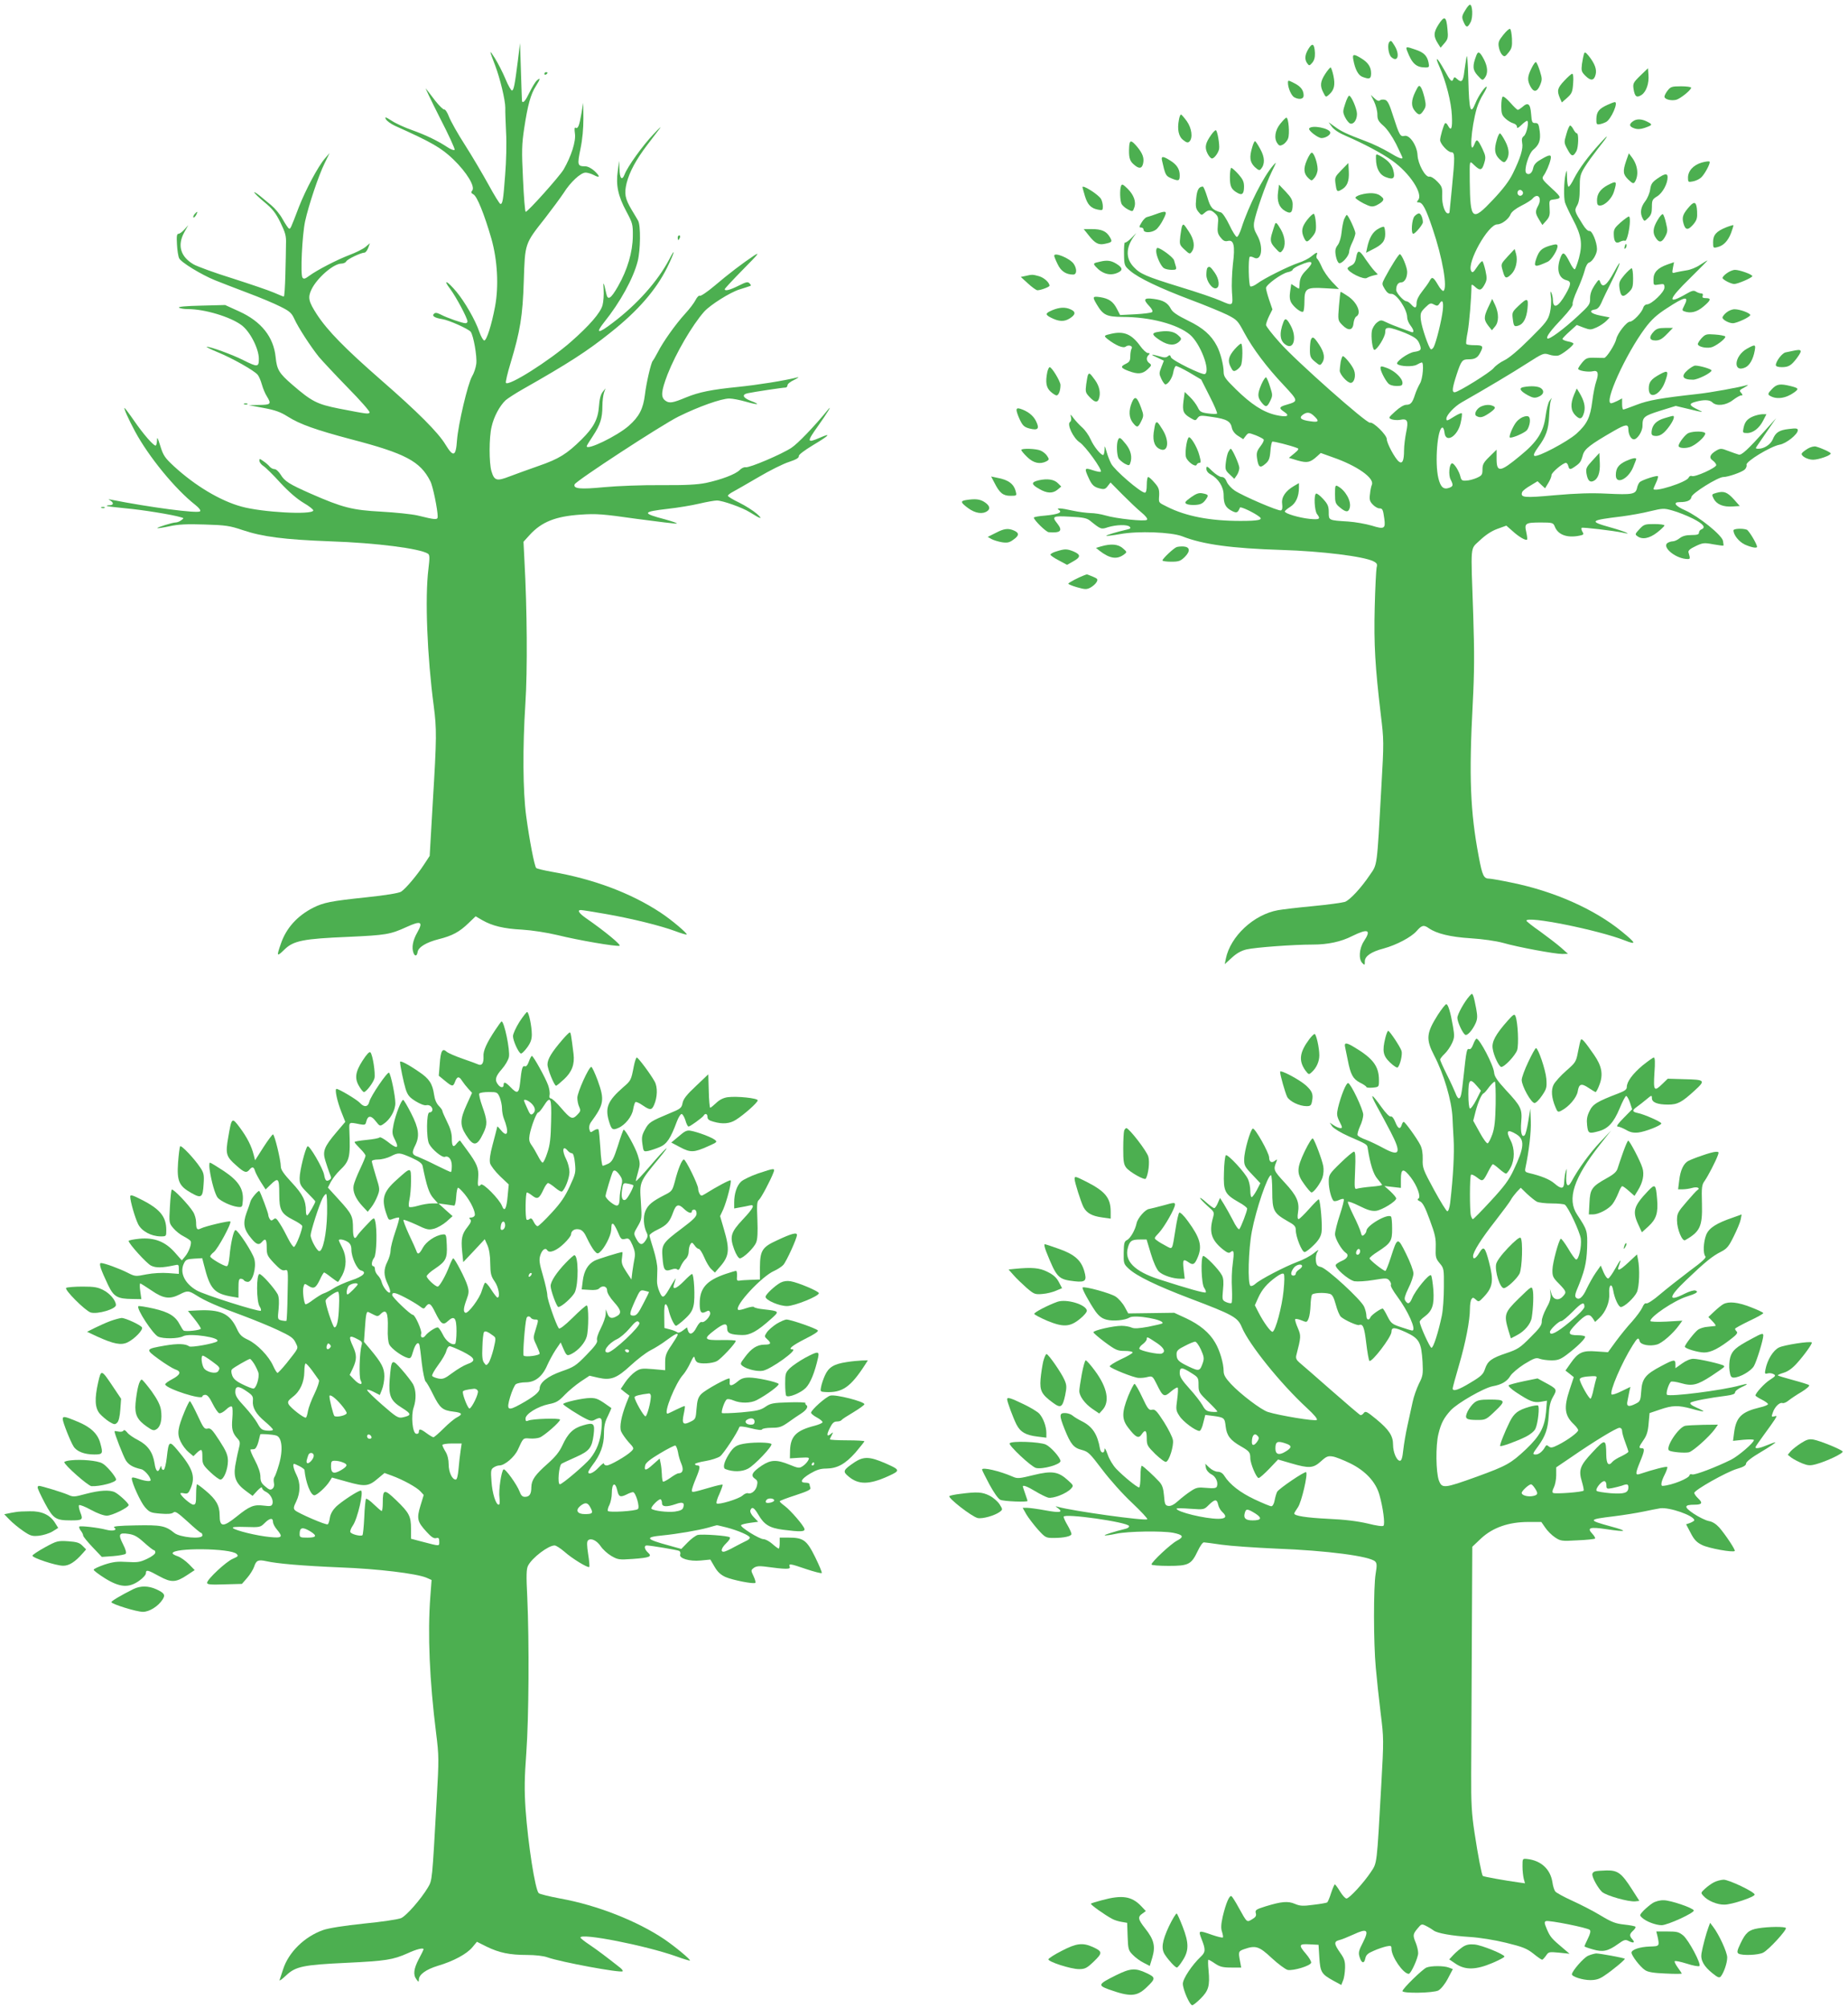 <?xml version="1.0" standalone="no"?>
<!DOCTYPE svg PUBLIC "-//W3C//DTD SVG 20010904//EN"
 "http://www.w3.org/TR/2001/REC-SVG-20010904/DTD/svg10.dtd">
<svg version="1.0" xmlns="http://www.w3.org/2000/svg"
 width="1178pt" height="1280pt" viewBox="0 0 1178 1280"
 preserveAspectRatio="xMidYMid meet">
<g transform="translate(0,1280) scale(0.1,-0.1)"
fill="#4caf50" stroke="none">
<path d="M9341 12736 c-24 -39 -25 -46 -9 -81 15 -33 24 -32 43 5 15 30 12
110 -5 110 -5 0 -18 -15 -29 -34z"/>
<path d="M9170 12644 c-33 -52 -33 -76 -3 -123 l16 -25 25 29 c22 26 24 35 19
88 -7 83 -19 90 -57 31z"/>
<path d="M9582 12577 c-28 -35 -33 -47 -28 -76 3 -19 13 -42 21 -50 15 -15 19
-13 41 14 21 26 24 39 22 89 -2 33 -7 61 -13 62 -5 2 -25 -16 -43 -39z"/>
<path d="M8857 12533 c-15 -14 -7 -80 12 -97 41 -37 56 15 21 72 -21 34 -23
36 -33 25z"/>
<path d="M3302 12420 c-21 -166 -27 -193 -38 -197 -5 -2 -25 32 -42 74 -18 43
-49 103 -68 133 -37 58 -37 55 3 -49 31 -82 64 -219 64 -268 -1 -21 2 -92 5
-158 4 -66 1 -187 -6 -270 -12 -160 -16 -185 -30 -185 -5 0 -39 55 -76 123
-37 67 -104 181 -150 253 -46 71 -91 152 -102 180 -10 27 -24 48 -30 46 -7 -1
-32 24 -57 55 -24 32 -51 67 -60 78 -8 11 31 -71 87 -182 57 -110 100 -204 96
-208 -4 -5 -25 3 -46 17 -59 39 -134 76 -226 109 -46 16 -105 43 -130 60 -40
25 -45 26 -36 9 6 -11 32 -30 58 -42 236 -106 293 -139 371 -213 86 -83 142
-175 121 -200 -9 -10 -7 -16 8 -24 23 -12 69 -126 114 -281 39 -137 48 -302
24 -432 -22 -118 -54 -218 -69 -218 -7 0 -21 25 -32 56 -25 74 -92 190 -145
254 -59 71 -91 85 -40 18 38 -51 110 -186 110 -207 0 -6 -6 -11 -13 -11 -19 0
-117 34 -157 55 -24 12 -35 14 -44 5 -14 -14 4 -26 54 -34 43 -7 163 -61 180
-80 18 -23 42 -158 36 -205 -3 -25 -15 -60 -27 -80 -27 -46 -88 -304 -96 -408
-7 -103 -23 -109 -73 -27 -46 77 -177 208 -410 411 -230 201 -342 315 -410
419 -53 82 -59 107 -35 158 35 74 141 166 191 166 13 0 27 6 31 14 8 15 95 56
117 56 6 0 17 14 23 30 l11 30 -28 -24 c-16 -13 -62 -36 -102 -51 -81 -31
-205 -95 -257 -133 -27 -20 -35 -22 -43 -11 -14 20 -2 271 17 359 22 101 86
293 125 371 l31 64 -30 -35 c-44 -51 -123 -200 -166 -310 -53 -139 -54 -142
-64 -136 -5 3 -23 30 -40 60 -16 30 -49 69 -72 88 -22 18 -56 46 -75 62 -19
15 -34 24 -33 20 0 -5 29 -33 64 -62 51 -42 72 -68 102 -129 32 -66 38 -86 36
-137 0 -34 -2 -123 -4 -198 -2 -76 -6 -138 -10 -138 -3 0 -32 11 -63 25 -32
14 -150 54 -262 90 -113 35 -225 76 -250 90 -84 49 -105 122 -59 205 l25 45
-24 -27 c-14 -16 -31 -28 -38 -28 -11 0 -13 -16 -10 -67 2 -38 8 -77 14 -89
12 -26 140 -104 228 -140 36 -15 129 -50 207 -80 78 -29 173 -69 210 -88 59
-29 72 -41 89 -78 24 -54 104 -177 157 -243 23 -27 106 -116 185 -197 79 -80
141 -151 138 -157 -7 -11 -10 -11 -196 25 -139 28 -172 44 -299 154 -82 71
-96 94 -104 174 -13 128 -91 227 -232 291 l-90 41 -154 -4 c-95 -2 -149 -7
-140 -13 8 -5 33 -9 57 -9 106 0 270 -49 341 -102 54 -39 111 -150 111 -215 0
-54 -8 -54 -100 -8 -69 35 -207 85 -232 85 -7 0 24 -16 70 -35 93 -38 231
-116 254 -143 8 -9 20 -37 27 -62 7 -25 21 -59 32 -76 30 -49 26 -54 -48 -55
l-68 -1 95 -18 c75 -14 108 -26 154 -55 77 -49 179 -85 405 -145 345 -90 440
-140 504 -267 16 -29 47 -182 47 -225 0 -23 -12 -22 -130 7 -36 8 -139 19
-230 24 -184 10 -245 25 -450 115 -136 60 -166 79 -191 121 -12 19 -29 35 -39
35 -10 0 -23 7 -30 15 -7 9 -25 25 -40 35 -25 18 -28 18 -26 2 0 -9 12 -24 26
-33 14 -9 62 -56 107 -106 55 -59 105 -102 148 -128 36 -21 64 -43 62 -49 -9
-29 -327 -11 -457 25 -136 37 -296 133 -431 257 -58 54 -68 68 -87 129 -17 55
-21 62 -21 36 -1 -18 -5 -33 -9 -33 -15 0 -79 74 -137 158 -31 45 -59 82 -61
82 -7 0 24 -70 67 -150 87 -161 255 -367 384 -468 25 -20 36 -35 30 -41 -15
-15 -324 26 -565 74 -21 4 -22 4 -7 -5 24 -15 21 -30 -5 -30 -12 0 -19 -2 -17
-5 3 -2 58 -9 122 -15 102 -9 296 -40 351 -57 19 -5 19 -6 1 -19 -10 -8 -26
-14 -36 -14 -20 0 -121 -32 -116 -36 2 -2 37 3 78 12 55 12 111 15 224 11 134
-4 160 -8 240 -35 127 -43 266 -61 557 -72 298 -10 575 -46 626 -79 11 -7 12
-25 3 -97 -23 -184 -8 -558 34 -874 19 -149 19 -198 -6 -610 l-20 -345 -36
-55 c-45 -69 -117 -154 -146 -173 -14 -9 -97 -23 -222 -36 -228 -24 -271 -33
-338 -66 -102 -52 -173 -130 -207 -231 -28 -80 -26 -84 23 -36 58 57 121 69
408 81 238 11 266 15 371 63 92 42 107 34 68 -35 -29 -51 -37 -97 -24 -131 9
-23 22 -20 26 6 4 31 55 62 134 82 88 22 133 47 189 101 l47 45 41 -24 c64
-37 138 -55 255 -61 64 -4 155 -18 227 -35 133 -33 368 -73 394 -68 15 3 -92
92 -212 175 -46 32 -60 53 -34 53 7 0 78 -11 157 -25 171 -30 352 -75 446
-110 37 -14 69 -23 71 -21 7 6 -98 95 -167 140 -188 124 -427 214 -694 260
-49 9 -93 19 -98 24 -11 11 -43 176 -64 332 -21 160 -23 431 -5 715 14 214 11
602 -6 913 l-6 119 38 42 c77 85 166 120 325 131 102 7 142 4 359 -27 134 -18
249 -32 255 -30 6 2 -28 14 -75 27 -149 39 -146 48 18 67 64 7 154 22 200 33
47 11 97 20 113 20 36 0 163 -45 210 -75 70 -44 87 -48 45 -10 -22 19 -73 52
-112 71 -40 19 -73 39 -73 44 0 5 15 17 33 26 17 9 90 51 162 93 71 42 159 86
195 97 45 15 64 26 62 37 -1 9 33 35 94 72 101 60 117 79 40 45 -84 -36 -85
-28 -10 77 53 74 94 141 62 102 -87 -107 -193 -217 -233 -243 -62 -41 -268
-129 -292 -124 -9 2 -27 -6 -38 -18 -27 -27 -117 -61 -215 -82 -56 -11 -127
-15 -285 -14 -119 1 -277 -5 -364 -13 -153 -15 -198 -10 -188 18 7 21 553 378
662 432 127 63 273 115 324 115 20 0 67 -9 105 -20 81 -23 98 -20 32 5 -52 20
-59 41 -18 49 36 8 223 36 240 36 6 0 12 7 12 15 0 8 19 23 43 34 23 12 33 18
21 16 -88 -22 -253 -48 -379 -61 -170 -17 -249 -33 -332 -67 -84 -35 -106 -39
-131 -21 -31 22 -28 59 13 167 53 135 157 314 234 401 39 43 164 122 224 141
28 9 58 18 65 21 11 3 11 6 0 18 -11 12 -22 9 -70 -15 -56 -28 -88 -36 -88
-22 0 4 53 61 118 127 98 99 109 113 67 86 -73 -49 -159 -114 -252 -193 -45
-38 -87 -66 -92 -62 -6 3 -18 -9 -27 -27 -9 -18 -39 -58 -67 -88 -61 -67 -140
-178 -174 -245 -14 -27 -29 -52 -32 -55 -10 -8 -41 -139 -50 -216 -11 -90 -37
-140 -103 -198 -74 -65 -268 -159 -268 -130 0 4 18 33 40 66 46 70 60 112 60
190 0 31 5 69 10 85 l10 28 -19 -24 c-12 -16 -20 -46 -23 -92 -6 -81 -34 -134
-111 -210 -94 -93 -145 -124 -272 -168 -66 -23 -151 -54 -188 -68 -80 -31 -96
-27 -114 33 -16 53 -16 217 1 285 14 63 51 132 89 168 14 12 63 44 109 70 291
165 412 243 558 360 176 139 292 273 363 416 47 96 57 137 12 50 -72 -137
-203 -285 -360 -403 -92 -71 -112 -69 -54 4 102 127 186 279 214 389 18 71 20
226 3 258 -7 12 -25 43 -41 69 -43 72 -49 104 -32 173 19 72 59 146 130 240
30 39 66 86 80 105 15 19 -3 4 -39 -35 -69 -72 -167 -209 -185 -258 -16 -41
-31 -24 -32 36 l-2 52 -9 -66 c-13 -88 2 -159 55 -257 39 -73 42 -82 41 -157
-1 -101 -34 -214 -94 -319 -46 -81 -66 -93 -75 -48 -16 75 -22 85 -17 27 2
-33 -1 -78 -7 -100 -13 -49 -85 -131 -201 -233 -139 -122 -400 -287 -415 -262
-3 5 10 62 30 127 61 203 77 297 84 523 8 241 5 234 136 400 45 58 98 130 118
160 43 69 109 130 140 130 12 0 35 -7 51 -15 41 -22 44 -11 6 25 -19 17 -43
30 -59 30 -50 0 -52 8 -31 110 13 61 19 131 19 195 l-1 100 -12 -70 c-13 -76
-22 -99 -37 -89 -7 4 -8 -9 -4 -38 7 -48 -23 -143 -72 -228 -26 -44 -228 -270
-242 -270 -4 0 -12 93 -17 208 -9 182 -8 221 8 327 22 145 41 215 74 266 29
46 31 58 6 36 -10 -9 -31 -44 -47 -77 -25 -51 -38 -68 -47 -57 -1 1 -4 85 -7
187 l-6 185 -13 -105z"/>
<path d="M8341 12489 c-24 -39 -26 -68 -8 -93 12 -16 14 -16 31 3 13 15 19 34
18 63 -3 59 -16 68 -41 27z"/>
<path d="M8970 12475 c31 -81 58 -105 117 -105 23 0 25 3 19 32 -9 43 -30 64
-84 82 -60 21 -63 20 -52 -9z"/>
<path d="M9348 12435 c-4 -22 -10 -64 -14 -92 -7 -61 -17 -72 -44 -48 -18 16
-20 16 -26 1 -9 -23 -18 -14 -58 59 -46 82 -63 93 -30 19 42 -95 75 -224 79
-311 4 -83 -4 -103 -26 -62 -6 12 -14 17 -18 13 -9 -11 -31 -86 -31 -107 0
-23 49 -77 71 -77 24 0 24 -27 4 -230 -8 -80 -15 -148 -15 -152 0 -5 -4 -8
-10 -8 -20 0 -39 58 -37 113 2 51 -1 59 -31 90 -19 20 -41 33 -50 31 -26 -6
-73 80 -76 137 -3 61 -50 131 -83 123 -27 -7 -33 4 -73 128 -24 77 -35 97 -52
102 -13 3 -27 1 -32 -4 -6 -6 -19 -2 -34 13 l-24 22 21 -42 c11 -23 21 -60 21
-82 0 -33 6 -44 39 -73 23 -20 54 -65 80 -115 22 -46 41 -85 41 -88 0 -12 -26
-2 -87 35 -37 22 -103 54 -147 70 -122 46 -156 62 -198 93 l-39 28 21 -29 c14
-19 48 -41 89 -58 113 -49 227 -109 296 -158 111 -79 198 -211 165 -251 -10
-12 -10 -15 4 -15 24 0 45 -39 88 -167 63 -185 97 -380 69 -397 -5 -3 -21 14
-35 39 -30 51 -38 54 -54 23 -7 -13 -28 -42 -47 -66 -22 -28 -35 -54 -35 -73
0 -34 -10 -37 -35 -9 -10 11 -23 20 -30 20 -17 0 -65 53 -65 72 0 30 12 48 31
48 22 0 39 29 39 67 0 31 -35 113 -47 113 -8 -1 -59 -82 -96 -152 -19 -37 -19
-38 0 -70 14 -23 26 -32 41 -31 33 4 102 -98 102 -150 0 -13 9 -36 20 -50 25
-32 26 -52 3 -42 -10 4 -40 15 -68 25 -27 10 -66 25 -86 35 -35 17 -38 17 -62
-1 -14 -11 -28 -34 -32 -52 -7 -39 4 -122 16 -122 17 0 69 83 69 112 0 23 4
28 25 28 14 0 60 -15 102 -32 63 -27 78 -39 90 -66 17 -41 13 -48 -34 -55 -40
-7 -120 -65 -106 -77 17 -16 98 -19 123 -5 14 8 28 14 33 15 15 0 7 -105 -12
-135 -10 -17 -24 -48 -31 -70 -17 -53 -28 -65 -56 -65 -15 0 -43 -17 -70 -42
-45 -41 -45 -42 -22 -51 13 -4 36 -6 52 -3 48 10 55 -5 40 -77 -7 -34 -14 -87
-14 -117 0 -67 -11 -90 -34 -71 -25 21 -76 116 -76 142 0 27 -87 112 -107 105
-19 -8 -474 395 -575 510 -49 54 -88 105 -88 113 0 8 9 34 20 57 l21 42 -21
61 c-11 33 -20 67 -20 75 0 21 98 92 138 101 17 3 32 11 32 16 0 5 21 19 46
29 82 36 96 23 38 -35 -25 -25 -36 -46 -39 -73 -1 -20 -3 -39 -4 -41 -1 -2
-12 4 -25 13 l-25 16 -7 -47 c-5 -33 -3 -54 7 -72 18 -31 66 -67 76 -57 5 4 8
34 8 66 0 82 13 90 130 83 l90 -5 -46 48 c-25 27 -54 69 -64 94 -11 25 -24 48
-29 51 -5 4 -6 14 -3 23 9 22 0 20 -34 -8 -15 -13 -52 -32 -81 -41 -65 -22
-222 -100 -265 -133 -18 -13 -37 -21 -43 -17 -11 7 -14 177 -4 188 4 3 16 1
27 -5 49 -26 63 68 21 142 -20 35 -24 53 -20 83 10 59 74 243 112 321 32 65
33 69 9 41 -63 -73 -157 -260 -201 -397 -10 -32 -23 -58 -30 -58 -6 0 -28 34
-47 75 -20 42 -44 78 -54 81 -55 16 -67 29 -87 97 -12 38 -24 68 -29 68 -26
-1 -37 -22 -42 -76 -5 -50 -3 -64 14 -85 19 -23 20 -24 39 -7 25 22 41 22 68
-4 19 -18 22 -28 17 -72 -4 -44 -1 -57 17 -80 17 -22 28 -27 46 -23 39 10 48
-29 33 -148 -6 -55 -9 -135 -6 -178 7 -91 8 -90 -77 -53 -31 14 -145 53 -254
86 -217 67 -254 83 -295 127 -50 52 -51 117 -5 187 l21 30 -32 -33 c-18 -18
-36 -30 -40 -28 -4 3 -7 -29 -6 -71 1 -75 2 -77 39 -109 53 -46 190 -111 386
-185 91 -34 195 -77 232 -95 63 -32 68 -37 109 -114 55 -102 143 -220 253
-336 93 -100 93 -101 19 -123 -50 -14 -53 -22 -17 -46 41 -27 16 -36 -54 -20
-81 19 -156 68 -254 164 -67 66 -78 81 -78 111 0 43 -21 124 -43 165 -36 69
-88 115 -183 161 -69 34 -99 54 -110 75 -20 39 -49 56 -111 64 -62 8 -68 -3
-26 -47 16 -17 23 -32 17 -37 -5 -5 -53 -11 -107 -14 l-97 -5 -20 39 c-24 47
-51 66 -107 75 -49 7 -51 3 -22 -46 41 -69 63 -79 165 -80 175 0 348 -46 428
-112 66 -54 134 -230 97 -252 -15 -9 -210 87 -217 107 -4 15 -9 16 -20 6 -11
-9 -24 -9 -53 0 -56 16 -62 13 -14 -8 l42 -20 -16 -41 c-15 -38 -15 -43 0 -75
9 -19 21 -35 25 -35 18 0 45 41 51 77 3 20 11 38 16 40 6 2 44 -17 86 -41 l76
-45 53 -105 c30 -58 51 -108 48 -112 -4 -3 -29 -3 -57 1 -45 6 -53 11 -66 39
-9 18 -31 48 -50 66 l-33 32 -8 -58 c-8 -65 -1 -81 45 -108 31 -18 32 -18 45
0 13 17 20 18 97 6 89 -13 114 -27 122 -71 4 -17 19 -37 39 -49 l33 -21 16 21
c17 21 17 21 63 4 25 -10 48 -22 51 -27 4 -5 -6 -25 -21 -44 -22 -29 -26 -42
-21 -76 8 -57 19 -65 52 -36 23 19 29 34 33 80 2 32 8 59 12 62 6 4 117 -24
160 -41 11 -4 7 -12 -20 -34 l-34 -28 56 -17 c62 -17 80 -13 125 28 l22 20 78
-28 c153 -53 265 -132 248 -174 -4 -9 -10 -35 -12 -59 -5 -35 -2 -47 17 -67
13 -14 32 -25 42 -25 21 0 24 -7 32 -65 9 -65 0 -70 -80 -45 -38 11 -105 23
-149 26 -127 8 -125 7 -125 59 0 38 -6 52 -36 85 -20 22 -40 37 -45 34 -15 -9
-10 -108 6 -130 25 -32 17 -37 -47 -31 -67 7 -158 34 -158 47 0 5 16 18 35 30
35 22 55 65 55 123 l0 28 -31 -18 c-55 -32 -82 -72 -76 -114 3 -25 1 -39 -8
-42 -15 -6 -241 91 -294 126 -21 14 -44 39 -51 56 -8 21 -19 31 -33 31 -12 0
-38 17 -59 37 -34 34 -38 35 -38 15 0 -13 10 -27 28 -36 48 -26 82 -79 82
-131 0 -57 12 -80 52 -101 31 -16 38 -13 52 21 3 9 90 -32 123 -58 27 -20 -3
-27 -120 -27 -195 0 -348 30 -467 90 -58 29 -54 24 -51 74 1 37 -3 50 -30 80
-17 20 -35 36 -40 36 -5 0 -9 -22 -9 -50 0 -31 -4 -50 -12 -50 -27 0 -193 143
-215 185 -9 17 -22 50 -29 75 -12 43 -12 43 -13 13 -1 -18 -5 -33 -9 -33 -16
0 -61 56 -80 100 -11 25 -35 59 -53 75 -19 17 -44 44 -56 60 -20 27 -21 27
-16 6 3 -13 1 -26 -6 -30 -22 -14 20 -103 61 -130 37 -24 146 -176 135 -187
-3 -4 -26 1 -51 9 -53 18 -55 13 -27 -48 21 -47 35 -60 75 -69 24 -6 33 -3 47
16 l18 23 76 -77 c42 -42 96 -94 121 -114 29 -24 41 -41 35 -47 -12 -12 -195
7 -265 28 -27 8 -70 15 -95 15 -25 1 -75 7 -111 15 -80 18 -112 19 -90 5 24
-16 -4 -28 -87 -36 -40 -3 -73 -9 -73 -13 1 -16 77 -91 95 -93 76 -6 91 9 55
55 -37 46 -29 50 81 44 83 -4 107 -9 128 -26 68 -55 70 -56 114 -41 53 16 123
18 138 3 9 -9 5 -13 -17 -18 -62 -14 -136 -36 -132 -40 2 -2 42 3 88 11 115
21 325 13 396 -14 131 -52 315 -77 634 -87 256 -8 522 -41 584 -72 24 -12 27
-19 21 -41 -3 -15 -9 -129 -12 -253 -6 -237 3 -380 38 -677 21 -172 21 -177 4
-475 -28 -509 -25 -484 -72 -552 -57 -85 -128 -161 -160 -173 -16 -5 -107 -18
-203 -27 -96 -9 -197 -21 -224 -26 -155 -28 -303 -167 -332 -309 l-7 -35 45
41 c30 28 60 45 94 53 56 13 297 31 424 31 94 0 179 18 249 54 102 50 124 41
75 -33 -30 -46 -35 -114 -10 -139 15 -15 16 -14 16 11 0 33 40 61 120 82 81
22 176 72 210 111 33 38 46 41 78 18 49 -34 137 -56 267 -64 78 -5 160 -17
205 -29 97 -28 331 -71 378 -71 l37 1 -45 40 c-25 22 -84 67 -132 102 -49 34
-88 65 -88 69 0 33 458 -59 628 -126 76 -30 72 -18 -20 57 -175 143 -432 257
-704 312 -67 14 -130 25 -140 25 -36 0 -45 18 -68 141 -54 286 -63 508 -38
979 10 189 11 317 3 560 -16 466 -21 415 42 476 36 34 73 59 111 73 l58 21 40
-35 c39 -36 84 -62 92 -54 3 3 0 24 -5 48 -13 56 -6 61 94 61 72 0 78 -2 87
-24 20 -54 78 -76 158 -60 27 5 29 9 19 25 -6 10 -8 21 -5 25 6 5 204 -18 268
-32 61 -14 2 11 -85 35 -139 39 -132 45 75 70 52 7 133 21 179 33 81 19 87 20
143 4 33 -9 91 -32 129 -51 67 -34 85 -57 54 -69 -8 -3 -15 -12 -15 -21 0 -11
-12 -15 -49 -15 -33 0 -56 -6 -74 -20 -14 -11 -33 -20 -44 -20 -10 0 -25 -5
-33 -10 -37 -24 42 -94 115 -102 31 -3 31 -2 18 42 -3 11 11 23 45 39 46 22
55 23 113 12 34 -6 64 -10 65 -8 1 1 0 15 -3 30 -7 37 -154 155 -240 194 -66
29 -82 53 -35 53 46 0 71 11 74 33 3 23 169 127 204 127 29 0 116 30 135 47 9
8 15 22 12 31 -5 21 153 117 211 128 42 7 116 66 116 92 0 12 -10 14 -57 8
-62 -7 -85 -22 -103 -67 -14 -32 -55 -59 -91 -59 -19 0 -20 2 -8 19 8 11 38
55 67 98 l54 78 -63 -70 c-121 -134 -158 -168 -176 -162 -10 3 -40 13 -66 23
-43 17 -50 17 -74 4 -43 -25 -52 -47 -25 -65 12 -9 22 -22 22 -29 0 -17 -134
-78 -155 -70 -8 4 -17 -1 -21 -10 -11 -29 -224 -97 -224 -71 0 2 8 20 17 40 9
19 14 37 11 40 -6 7 -98 -23 -115 -37 -6 -5 -15 -23 -18 -39 -9 -39 -30 -43
-194 -35 -97 5 -191 2 -329 -10 -197 -18 -222 -16 -209 20 3 8 27 27 52 41
l46 28 24 -23 24 -22 20 33 c12 19 21 42 21 51 0 17 73 78 92 78 6 0 12 -9 15
-20 6 -24 12 -25 43 -3 32 22 38 30 50 74 11 38 45 65 198 153 75 43 92 45 92
10 0 -33 17 -64 35 -64 22 0 55 50 55 86 0 56 8 63 112 96 l100 31 67 -16
c110 -27 118 -28 75 -8 -57 27 -61 38 -17 50 53 15 92 14 109 -4 26 -25 86
-19 130 15 21 16 45 30 53 30 11 0 11 3 1 15 -15 18 -15 17 25 39 17 10 22 15
12 12 -47 -14 -232 -48 -317 -57 -235 -26 -313 -40 -388 -69 -42 -16 -80 -30
-84 -30 -5 0 -8 16 -8 35 l0 36 -30 -16 c-16 -8 -34 -15 -40 -15 -49 0 92 311
216 478 41 55 75 86 137 126 120 79 147 83 112 16 -13 -25 -13 -29 1 -34 40
-15 81 -5 122 30 49 41 52 54 16 54 -19 0 -25 4 -20 15 3 9 0 15 -9 15 -9 0
-23 5 -33 11 -15 10 -27 7 -63 -14 -125 -72 -117 -37 25 101 63 62 112 112
110 112 -3 0 -24 -13 -47 -28 -23 -16 -62 -32 -87 -35 -25 -4 -56 -10 -69 -13
-23 -7 -23 -5 -17 29 l7 36 -43 -15 c-62 -22 -88 -50 -88 -95 0 -38 0 -38 35
-32 32 5 35 4 35 -20 0 -28 -82 -107 -112 -107 -9 0 -20 -9 -23 -21 -10 -32
-65 -89 -85 -89 -21 0 -78 -73 -87 -110 -7 -34 -62 -120 -77 -121 -6 0 -34 0
-62 1 -46 1 -54 -2 -78 -30 -14 -17 -26 -35 -26 -40 0 -13 65 -23 94 -16 32 8
39 -13 21 -65 -8 -22 -19 -79 -25 -126 -13 -105 -34 -146 -101 -207 -57 -51
-250 -153 -268 -141 -8 4 0 22 24 55 51 69 66 113 70 199 2 42 6 85 10 96 l7
20 -15 -20 c-8 -11 -19 -55 -25 -99 -13 -99 -54 -163 -161 -250 -129 -107
-151 -110 -151 -19 l0 57 -45 -44 c-38 -37 -45 -50 -45 -82 0 -34 -4 -39 -37
-54 -21 -9 -51 -17 -68 -17 -24 -2 -30 3 -35 23 -7 35 -42 91 -55 87 -17 -6
-23 -75 -8 -103 18 -36 17 -43 -9 -53 -36 -13 -55 4 -69 61 -24 98 -6 323 26
323 6 0 11 -15 13 -32 7 -71 84 -24 103 62 7 30 10 58 7 61 -4 3 -24 -6 -47
-20 -46 -29 -51 -31 -51 -14 0 23 52 78 98 104 158 90 321 187 414 247 105 67
108 68 143 57 20 -7 46 -9 58 -6 24 6 97 63 97 76 0 4 -16 11 -35 14 -19 4
-35 11 -35 16 0 4 21 26 46 48 l45 41 44 -17 c41 -15 46 -15 84 2 22 10 49 29
61 41 l21 22 -61 12 c-61 12 -77 32 -31 39 14 2 27 16 38 40 8 20 37 80 63
132 62 123 74 169 18 65 -46 -84 -72 -103 -87 -64 -8 22 -9 21 -37 -20 -20
-31 -28 -55 -28 -83 1 -36 -4 -44 -79 -113 -88 -82 -183 -152 -193 -142 -10
10 21 51 97 131 42 45 67 79 64 88 -3 8 10 48 29 89 19 41 40 97 47 123 7 30
19 50 29 53 21 6 50 54 50 85 0 44 -31 119 -48 116 -9 -2 -27 15 -43 42 -53
84 -54 88 -36 120 12 20 17 51 17 110 0 75 3 88 31 134 17 28 55 80 83 116 72
90 79 107 15 36 -76 -83 -133 -161 -165 -223 -14 -29 -30 -53 -35 -53 -5 0 -9
26 -10 58 -1 52 -2 54 -9 22 -11 -46 -13 -148 -4 -180 4 -14 27 -63 51 -109
54 -102 62 -155 38 -246 -10 -36 -22 -68 -26 -71 -5 -3 -20 18 -33 45 -32 63
-43 69 -57 34 -30 -77 -15 -136 37 -149 31 -8 30 -26 -6 -89 -47 -82 -79 -97
-81 -37 0 15 -5 36 -10 47 -6 14 -7 5 -3 -27 4 -26 1 -71 -6 -100 -12 -48 -23
-63 -129 -168 -72 -72 -134 -124 -163 -137 -25 -12 -55 -34 -67 -49 -21 -27
-226 -154 -248 -154 -19 0 -16 26 13 115 29 87 35 95 76 95 40 0 57 10 73 41
23 43 19 49 -34 49 -28 0 -52 3 -54 8 -3 4 1 39 9 78 10 57 23 209 24 293 0
10 7 8 24 -8 28 -26 40 -22 62 20 13 26 13 38 3 85 -7 30 -16 57 -19 59 -4 3
-20 -14 -35 -37 -23 -35 -29 -39 -37 -25 -29 52 108 297 166 297 29 0 75 35
86 66 6 14 32 35 68 53 32 16 64 36 71 45 33 39 62 6 37 -43 -21 -39 -20 -49
5 -91 l21 -34 25 28 c21 24 24 37 21 80 -3 48 -2 51 22 54 57 7 57 12 -10 73
-57 52 -63 61 -52 77 17 23 38 71 46 105 8 34 -4 35 -61 1 -32 -18 -45 -33
-50 -56 -6 -32 -28 -47 -44 -31 -17 17 16 125 44 148 39 32 49 61 42 119 -6
45 -10 52 -28 52 -20 -1 -23 5 -27 59 -5 65 -20 76 -57 42 -11 -9 -23 -17 -28
-17 -4 0 -25 20 -47 45 -22 25 -44 43 -49 39 -5 -3 -9 -30 -9 -60 0 -47 4 -59
27 -80 14 -13 37 -27 50 -30 13 -4 23 -13 23 -22 0 -12 7 -9 28 11 15 15 32
27 36 27 15 0 -2 -84 -20 -97 -12 -9 -15 -20 -11 -43 8 -36 -11 -97 -59 -195
-24 -49 -62 -99 -127 -168 -133 -141 -145 -132 -148 118 -1 139 -3 133 29 102
38 -36 49 -34 63 13 11 36 10 46 -11 91 -30 62 -37 67 -50 33 -36 -93 -23 100
14 227 8 26 26 66 41 89 14 23 24 44 22 47 -8 7 -54 -59 -72 -105 -31 -77 -40
-48 -45 149 -3 118 -8 170 -12 144z m358 -856 c10 -17 -13 -36 -27 -22 -12 12
-4 33 11 33 5 0 12 -5 16 -11z m-509 -756 c-7 -63 -42 -205 -58 -235 -6 -10
-13 -16 -18 -14 -14 9 -59 141 -64 188 -4 42 -1 49 28 78 29 28 35 31 56 19
19 -10 25 -9 34 5 19 31 28 16 22 -41z m-820 -675 c35 -33 29 -41 -24 -33 -60
8 -75 21 -49 41 27 20 46 18 73 -8z"/>
<path d="M9411 12447 c-26 -67 -24 -93 8 -128 30 -33 32 -33 46 -15 21 27 19
69 -5 116 -26 50 -38 57 -49 27z"/>
<path d="M10097 12457 c-3 -9 -9 -38 -13 -65 -5 -43 -3 -50 22 -75 34 -34 55
-32 65 7 9 33 -5 71 -44 120 -20 24 -25 26 -30 13z"/>
<path d="M8627 12418 c11 -60 31 -98 58 -108 45 -17 55 -13 55 23 0 40 -19 69
-64 96 -47 29 -57 27 -49 -11z"/>
<path d="M9762 12364 c-26 -53 -27 -75 -7 -114 21 -40 43 -38 62 7 14 34 14
42 -1 90 -9 29 -20 54 -25 57 -4 3 -17 -15 -29 -40z"/>
<path d="M8447 12328 c-31 -48 -34 -76 -11 -119 15 -30 16 -30 36 -12 33 29
40 61 28 120 -6 29 -15 53 -18 53 -4 0 -20 -19 -35 -42z"/>
<path d="M10456 12318 c-45 -44 -48 -51 -43 -85 8 -50 20 -58 51 -38 30 20 49
74 44 130 l-3 40 -49 -47z"/>
<path d="M3470 12329 c0 -5 5 -7 10 -4 6 3 10 8 10 11 0 2 -4 4 -10 4 -5 0
-10 -5 -10 -11z"/>
<path d="M9971 12285 c-44 -47 -47 -63 -28 -109 l13 -29 34 30 c30 27 34 37
38 92 3 37 0 61 -6 61 -5 0 -28 -20 -51 -45z"/>
<path d="M8210 12272 c0 -33 22 -82 40 -92 32 -17 60 -12 60 11 0 34 -18 58
-60 79 -39 20 -40 20 -40 2z"/>
<path d="M9022 12215 c-27 -55 -28 -93 -3 -122 25 -30 35 -29 56 4 15 23 16
33 6 78 -7 29 -17 60 -24 69 -11 15 -15 12 -35 -29z"/>
<path d="M10631 12224 c-12 -15 -21 -33 -21 -40 0 -17 42 -28 75 -20 26 7 95
62 95 77 0 5 -29 9 -64 9 -58 0 -67 -3 -85 -26z"/>
<path d="M8575 12139 c-16 -48 -16 -54 -1 -86 9 -18 23 -36 32 -40 22 -8 44
22 44 61 0 32 -36 116 -50 116 -5 0 -16 -23 -25 -51z"/>
<path d="M10245 12131 c-52 -24 -68 -43 -69 -89 -1 -32 2 -37 19 -34 11 1 30
8 42 14 33 16 82 130 56 127 -5 0 -26 -8 -48 -18z"/>
<path d="M7515 12037 c-12 -62 -2 -108 28 -130 21 -17 30 -18 39 -9 23 23 15
85 -17 130 -17 23 -33 42 -37 42 -4 0 -10 -15 -13 -33z"/>
<path d="M8161 12011 c-34 -42 -41 -94 -18 -125 11 -16 17 -17 36 -7 12 7 27
24 32 39 11 29 3 132 -11 132 -5 0 -22 -18 -39 -39z"/>
<path d="M10408 12026 c-26 -19 -22 -33 10 -44 20 -7 39 -6 66 3 51 18 52 21
17 39 -36 19 -70 20 -93 2z"/>
<path d="M9985 11946 c-16 -54 -16 -56 8 -100 24 -45 35 -47 56 -9 13 25 15
113 3 113 -5 0 -15 11 -22 25 -7 14 -17 25 -21 25 -5 0 -16 -24 -24 -54z"/>
<path d="M8345 11981 c-7 -12 56 -61 79 -61 25 0 56 19 56 34 0 28 -119 52
-135 27z"/>
<path d="M7721 11941 c-37 -52 -43 -79 -25 -117 9 -19 22 -34 30 -34 14 0 40
35 45 60 5 26 -11 120 -21 120 -5 0 -18 -13 -29 -29z"/>
<path d="M9542 11911 c-19 -63 -15 -94 16 -125 24 -22 31 -24 40 -13 25 30 25
73 -2 125 -15 29 -30 52 -35 52 -4 0 -13 -17 -19 -39z"/>
<path d="M7198 11868 c-4 -68 2 -93 28 -115 33 -30 52 -29 60 2 9 36 -1 65
-36 108 -38 45 -49 47 -52 5z"/>
<path d="M7982 11861 c-19 -63 -15 -94 16 -125 24 -22 31 -24 40 -13 26 31 25
74 -4 126 -15 28 -30 51 -34 51 -4 0 -12 -17 -18 -39z"/>
<path d="M8331 11780 c-24 -55 -21 -88 11 -117 19 -17 20 -17 39 6 10 13 19
37 18 55 -1 38 -22 99 -36 103 -6 2 -20 -19 -32 -47z"/>
<path d="M8771 11788 c1 -62 23 -102 63 -117 49 -19 61 -7 47 46 -10 37 -36
64 -88 92 -22 11 -23 10 -22 -21z"/>
<path d="M10366 11775 c-23 -68 -20 -87 14 -120 26 -25 33 -27 41 -15 27 43
19 109 -20 159 l-18 24 -17 -48z"/>
<path d="M7407 11778 c21 -94 24 -99 58 -114 49 -20 55 -18 55 19 0 40 -19 69
-64 96 -43 27 -55 26 -49 -1z"/>
<path d="M10848 11764 c-54 -16 -88 -53 -88 -97 0 -28 2 -29 32 -23 17 3 40
14 51 24 22 19 60 89 55 101 -2 5 -24 2 -50 -5z"/>
<path d="M8551 11716 c-41 -42 -43 -47 -38 -86 7 -51 10 -55 36 -40 38 20 52
54 49 115 l-3 56 -44 -45z"/>
<path d="M7840 11671 c0 -61 9 -79 51 -102 28 -15 39 -3 39 42 0 31 -8 47 -36
79 -20 22 -40 40 -45 40 -5 0 -9 -27 -9 -59z"/>
<path d="M10565 11662 c-33 -23 -41 -35 -46 -69 -3 -23 -17 -57 -32 -76 -29
-38 -34 -75 -16 -109 11 -20 11 -20 35 3 19 18 24 33 24 70 0 43 3 49 34 68
34 21 66 80 66 121 0 27 -17 25 -65 -8z"/>
<path d="M10248 11620 c-47 -25 -68 -56 -68 -97 0 -26 4 -33 19 -33 31 0 76
45 89 88 21 69 18 72 -40 42z"/>
<path d="M7146 11615 c-9 -26 -7 -94 4 -116 6 -10 24 -26 40 -34 30 -15 31
-15 40 11 14 37 -2 82 -44 123 -28 27 -34 30 -40 16z"/>
<path d="M8147 11577 c-8 -59 6 -99 44 -121 37 -22 49 -12 49 42 0 26 -10 44
-43 79 l-44 46 -6 -46z"/>
<path d="M6900 11607 c0 -2 7 -26 15 -54 17 -57 38 -80 83 -89 30 -6 32 -5 32
20 0 15 -5 36 -11 47 -14 27 -119 94 -119 76z"/>
<path d="M8673 11559 c-18 -5 -33 -14 -33 -19 0 -5 23 -21 51 -36 45 -22 55
-24 80 -14 15 7 34 19 41 27 10 13 8 19 -11 34 -25 21 -74 23 -128 8z"/>
<path d="M10773 11488 c-45 -50 -53 -71 -42 -111 12 -45 29 -47 64 -6 22 27
25 40 23 82 -3 58 -15 67 -45 35z"/>
<path d="M1240 11435 c-7 -9 -10 -18 -7 -21 3 -3 10 4 17 15 13 25 8 27 -10 6z"/>
<path d="M7365 11434 c-22 -8 -47 -16 -55 -18 -8 -2 -23 -17 -33 -34 -17 -28
-17 -32 -3 -32 9 0 16 -7 16 -15 0 -20 49 -20 78 1 12 8 34 38 47 65 29 56 23
60 -50 33z"/>
<path d="M8332 11398 c-34 -44 -39 -72 -20 -113 15 -32 21 -32 53 6 22 27 26
39 23 87 -2 30 -8 57 -13 59 -6 2 -25 -16 -43 -39z"/>
<path d="M9017 11422 c-18 -20 -24 -112 -8 -112 12 0 61 59 61 73 0 27 -13 57
-25 57 -6 0 -19 -8 -28 -18z"/>
<path d="M10566 11397 c-30 -50 -33 -83 -10 -115 21 -31 38 -28 59 11 16 30
16 40 5 85 -6 29 -16 54 -20 57 -5 3 -20 -14 -34 -38z"/>
<path d="M8568 11403 c-6 -16 -13 -53 -16 -83 -3 -32 -13 -66 -24 -81 -16 -21
-19 -35 -13 -69 4 -23 13 -44 21 -47 17 -6 63 45 64 72 0 11 9 38 20 60 11 22
19 48 20 58 0 18 -46 117 -55 117 -3 0 -10 -12 -17 -27z"/>
<path d="M10330 11382 c-38 -34 -44 -44 -43 -76 1 -48 14 -62 42 -46 12 6 25
8 30 5 5 -3 14 18 20 45 13 59 14 110 4 110 -5 0 -28 -17 -53 -38z"/>
<path d="M8126 11368 c-3 -7 -9 -28 -15 -47 -17 -52 -14 -68 19 -103 29 -32
31 -32 45 -14 22 29 18 84 -10 133 -27 46 -33 50 -39 31z"/>
<path d="M7536 11361 c-3 -4 -8 -34 -12 -64 -6 -55 -6 -57 27 -88 31 -29 34
-30 46 -13 22 30 15 77 -18 127 -33 50 -35 52 -43 38z"/>
<path d="M11003 11351 c-62 -25 -83 -48 -83 -94 0 -38 1 -39 28 -32 38 9 67
39 87 91 9 25 16 47 14 49 -2 1 -23 -5 -46 -14z"/>
<path d="M8781 11339 c-32 -20 -53 -56 -66 -117 l-7 -33 41 21 c63 31 81 54
81 99 0 22 -4 42 -8 45 -5 3 -23 -4 -41 -15z"/>
<path d="M6940 11300 c40 -51 63 -63 103 -54 47 10 49 13 31 44 -22 37 -53 50
-115 50 l-51 0 32 -40z"/>
<path d="M4320 11285 c0 -8 2 -15 4 -15 2 0 6 7 10 15 3 8 1 15 -4 15 -6 0
-10 -7 -10 -15z"/>
<path d="M9879 11234 c-52 -16 -68 -31 -86 -82 -19 -56 -10 -58 73 -20 24 11
67 81 62 102 -2 11 -10 11 -49 0z"/>
<path d="M10357 11231 c-4 -17 -3 -21 5 -13 5 5 8 16 6 23 -3 8 -7 3 -11 -10z"/>
<path d="M7370 11200 c0 -32 31 -100 51 -110 10 -6 32 -10 49 -10 27 0 30 3
26 20 -3 11 -9 29 -12 41 -5 19 -86 79 -106 79 -4 0 -8 -9 -8 -20z"/>
<path d="M9612 11167 c-47 -52 -46 -48 -31 -99 12 -44 21 -47 54 -14 28 28 41
85 29 128 l-9 31 -43 -46z"/>
<path d="M8645 11160 c-5 -30 -14 -44 -31 -52 -13 -6 -24 -14 -24 -18 0 -24
105 -76 124 -61 6 4 24 11 40 15 l29 7 -23 24 c-12 13 -36 45 -54 71 -40 62
-52 65 -61 14z"/>
<path d="M6720 11170 c0 -5 10 -30 22 -54 21 -45 54 -66 99 -66 24 0 25 37 3
69 -25 35 -124 76 -124 51z"/>
<path d="M7015 11133 c-47 -10 -49 -12 -29 -34 41 -45 92 -59 139 -37 34 15
32 32 -9 57 -32 20 -58 24 -101 14z"/>
<path d="M7697 11093 c-4 -3 -7 -24 -7 -45 0 -41 38 -93 63 -85 24 7 19 58 -9
98 -27 39 -35 45 -47 32z"/>
<path d="M10355 11048 c-32 -38 -36 -48 -32 -82 8 -58 21 -65 57 -31 27 26 30
35 30 92 0 35 -4 63 -9 63 -5 0 -26 -19 -46 -42z"/>
<path d="M11008 11059 c-16 -11 -28 -25 -28 -30 0 -11 54 -39 75 -39 22 0 115
40 115 50 0 11 -81 40 -110 40 -14 0 -37 -10 -52 -21z"/>
<path d="M6536 11041 l-29 -6 46 -42 c26 -24 53 -43 60 -43 21 0 77 21 77 29
0 20 -35 52 -68 61 -40 11 -43 11 -86 1z"/>
<path d="M8535 10849 c-7 -90 -7 -91 21 -120 39 -40 68 -36 72 11 2 19 10 39
18 43 35 20 5 91 -55 130 -22 15 -42 27 -45 27 -2 0 -7 -41 -11 -91z"/>
<path d="M9485 10838 c-28 -61 -27 -77 5 -118 l20 -25 20 24 c25 29 25 83 1
136 l-19 40 -27 -57z"/>
<path d="M9679 10850 c-39 -37 -41 -42 -36 -81 6 -49 9 -53 37 -44 31 10 51
47 57 109 7 68 -1 70 -58 16z"/>
<path d="M6708 10823 c-45 -19 -47 -28 -10 -47 51 -26 85 -28 120 -6 39 24 41
43 7 58 -34 16 -71 14 -117 -5z"/>
<path d="M11006 10809 c-14 -11 -26 -26 -26 -33 0 -14 41 -36 66 -36 26 0 115
42 111 53 -4 13 -64 35 -98 36 -15 1 -38 -8 -53 -20z"/>
<path d="M8181 10747 c-29 -76 -22 -125 21 -148 46 -25 64 51 28 121 -26 50
-38 57 -49 27z"/>
<path d="M10542 10687 c-33 -35 -29 -57 11 -57 25 0 42 9 72 40 l39 40 -50 0
c-40 0 -55 -5 -72 -23z"/>
<path d="M7373 10683 c-34 -7 -28 -20 25 -54 51 -32 92 -34 122 -3 13 14 12
18 -13 40 -28 24 -71 29 -134 17z"/>
<path d="M7085 10673 c-49 -11 -51 -13 -25 -34 51 -40 100 -61 116 -48 18 14
48 4 37 -13 -4 -7 -8 -29 -8 -48 0 -28 -5 -37 -27 -48 -38 -18 -35 -27 15 -46
60 -23 90 -20 122 10 26 24 27 28 12 39 -20 14 -22 36 -5 53 9 9 8 12 -5 12
-9 0 -32 21 -51 48 -53 72 -102 93 -181 75z"/>
<path d="M10846 10644 c-14 -16 -25 -33 -23 -39 6 -18 65 -28 94 -16 39 17 89
59 80 67 -4 4 -34 10 -66 12 -54 4 -60 2 -85 -24z"/>
<path d="M8356 10634 c-3 -9 -6 -37 -6 -64 0 -42 4 -52 32 -75 30 -25 33 -26
45 -9 21 29 15 67 -18 117 -33 50 -43 56 -53 31z"/>
<path d="M7871 10575 c-40 -46 -47 -75 -26 -114 13 -27 19 -30 35 -21 11 6 24
19 30 30 12 23 13 140 1 140 -5 0 -23 -16 -40 -35z"/>
<path d="M11135 10577 c-81 -46 -90 -155 -10 -119 28 13 50 52 60 105 8 43 4
44 -50 14z"/>
<path d="M11425 10563 c-11 -2 -30 -6 -43 -9 -22 -4 -62 -57 -62 -81 0 -8 14
-13 38 -13 44 0 61 11 97 59 37 51 32 58 -30 44z"/>
<path d="M8546 10493 c-3 -21 -6 -46 -6 -55 0 -24 48 -78 70 -78 23 0 35 46
21 81 -10 28 -59 89 -71 89 -4 0 -10 -17 -14 -37z"/>
<path d="M8800 10454 c0 -18 27 -72 48 -96 9 -11 29 -18 54 -18 31 0 38 3 38
20 0 29 -48 75 -97 94 -38 14 -43 14 -43 0z"/>
<path d="M10761 10444 c-49 -41 -37 -64 31 -64 31 0 118 44 118 59 0 9 -75 31
-104 31 -8 0 -28 -12 -45 -26z"/>
<path d="M6676 10429 c-13 -65 -7 -99 20 -124 15 -14 32 -25 39 -25 13 0 25
30 25 66 0 23 -55 114 -69 114 -4 0 -11 -14 -15 -31z"/>
<path d="M10580 10414 c-56 -31 -70 -49 -70 -91 0 -72 72 -42 103 42 26 71 21
79 -33 49z"/>
<path d="M6936 10412 c-3 -5 -8 -32 -12 -61 -6 -48 -5 -54 22 -82 31 -33 49
-37 58 -13 14 37 5 82 -24 122 -32 44 -36 47 -44 34z"/>
<path d="M8041 10351 c-26 -62 -26 -81 0 -115 27 -34 36 -33 56 9 16 33 16 38
-1 90 -9 30 -21 57 -25 60 -5 2 -18 -17 -30 -44z"/>
<path d="M11295 10320 c-25 -26 -27 -33 -15 -41 42 -27 103 -19 157 20 31 23
29 27 -21 40 -69 17 -90 14 -121 -19z"/>
<path d="M9712 10333 c-32 -6 -23 -24 25 -51 33 -18 46 -20 67 -12 35 13 43
37 20 55 -18 14 -64 17 -112 8z"/>
<path d="M10034 10285 c-25 -60 -22 -101 8 -132 30 -30 44 -25 56 20 9 35 0
73 -29 122 l-18 29 -17 -39z"/>
<path d="M7215 10235 c-21 -51 -19 -97 6 -129 27 -34 33 -33 54 10 16 33 16
38 -1 85 -26 71 -40 79 -59 34z"/>
<path d="M1558 10223 c7 -3 16 -2 19 1 4 3 -2 6 -13 5 -11 0 -14 -3 -6 -6z"/>
<path d="M9443 10210 c-30 -12 -50 -50 -32 -61 23 -14 41 -10 81 17 42 29 46
39 22 48 -21 8 -44 7 -71 -4z"/>
<path d="M6480 10186 c0 -9 9 -36 21 -61 18 -38 28 -47 61 -56 55 -14 66 -2
42 47 -18 37 -54 64 -101 79 -17 5 -23 2 -23 -9z"/>
<path d="M11175 10146 c-38 -16 -53 -35 -61 -74 -6 -30 -5 -32 23 -32 38 0 78
31 103 81 l20 39 -27 0 c-16 -1 -42 -7 -58 -14z"/>
<path d="M9705 10141 c-11 -5 -28 -17 -37 -28 -21 -23 -51 -93 -44 -101 9 -8
92 27 109 46 8 9 17 33 19 52 3 37 -10 46 -47 31z"/>
<path d="M10608 10134 c-50 -15 -76 -42 -80 -84 -2 -19 2 -26 19 -28 32 -5 59
13 93 60 29 39 38 69 23 67 -5 0 -29 -7 -55 -15z"/>
<path d="M7366 10102 c-3 -5 -8 -31 -12 -60 -7 -58 9 -95 47 -107 47 -15 53
59 9 128 -30 48 -35 53 -44 39z"/>
<path d="M10763 10040 c-20 -8 -63 -64 -63 -82 0 -13 36 -18 70 -8 36 10 100
66 100 87 0 15 -72 17 -107 3z"/>
<path d="M7576 10011 c-14 -21 -24 -106 -15 -127 11 -29 61 -64 67 -46 2 6 10
12 17 12 11 0 11 8 0 49 -14 54 -60 128 -69 112z"/>
<path d="M7126 9994 c-10 -25 -7 -93 4 -115 6 -10 24 -25 39 -34 26 -13 30
-13 35 1 15 39 5 83 -26 122 -37 46 -43 49 -52 26z"/>
<path d="M11524 9941 c-18 -11 -35 -24 -38 -30 -10 -15 35 -41 71 -41 35 0
113 27 113 40 0 7 -58 34 -95 44 -11 3 -34 -3 -51 -13z"/>
<path d="M6510 9932 c0 -4 17 -25 38 -45 40 -39 82 -48 123 -27 17 10 18 13 4
34 -8 13 -27 28 -41 34 -28 13 -124 16 -124 4z"/>
<path d="M7830 9920 c-6 -11 -13 -42 -16 -68 -5 -43 -3 -50 24 -75 l30 -29 16
23 c9 13 16 34 16 47 0 21 -45 122 -55 122 -2 0 -9 -9 -15 -20z"/>
<path d="M10151 9865 c-39 -42 -43 -51 -38 -83 7 -42 20 -57 41 -49 32 12 47
53 44 117 l-3 63 -44 -48z"/>
<path d="M10363 9861 c-46 -22 -63 -45 -63 -90 0 -61 76 -27 109 48 11 27 21
52 21 55 0 11 -25 6 -67 -13z"/>
<path d="M6340 9721 c32 -63 54 -81 101 -81 40 0 41 1 34 27 -12 49 -47 75
-119 88 l-38 8 22 -42z"/>
<path d="M6622 9739 c-51 -12 -50 -26 4 -56 48 -28 85 -29 115 -4 l24 20 -20
20 c-25 26 -68 32 -123 20z"/>
<path d="M8510 9651 c0 -54 3 -62 31 -85 38 -32 55 -33 63 -2 11 43 -28 111
-76 137 -16 9 -18 4 -18 -50z"/>
<path d="M10942 9659 c-32 -9 -32 -10 -18 -38 19 -36 61 -53 120 -49 l46 3
-37 42 c-43 47 -64 55 -111 42z"/>
<path d="M7591 9630 c-38 -28 -42 -34 -27 -42 9 -5 35 -8 58 -6 31 2 46 10 61
30 24 32 22 36 -19 44 -22 4 -39 -2 -73 -26z"/>
<path d="M6158 9613 c-38 -6 -35 -16 14 -52 45 -33 92 -40 122 -18 22 16 13
38 -23 60 -28 16 -55 19 -113 10z"/>
<path d="M648 9563 c7 -3 16 -2 19 1 4 3 -2 6 -13 5 -11 0 -14 -3 -6 -6z"/>
<path d="M10451 9428 c-28 -30 -30 -34 -14 -45 31 -24 77 -15 126 23 26 20 47
41 47 45 0 5 -29 9 -64 9 -60 0 -67 -2 -95 -32z"/>
<path d="M6346 9403 l-50 -25 25 -14 c13 -7 43 -16 66 -20 34 -5 48 -2 72 16
38 26 39 43 6 58 -38 17 -64 14 -119 -15z"/>
<path d="M11050 9420 c0 -30 35 -73 73 -91 41 -18 77 -25 77 -14 0 18 -52 104
-65 109 -27 10 -85 7 -85 -4z"/>
<path d="M7020 9318 l-34 -10 24 -19 c65 -50 110 -56 155 -23 20 15 20 16 -8
40 -30 26 -74 30 -137 12z"/>
<path d="M7500 9313 c-19 -7 -90 -74 -90 -85 0 -4 25 -8 56 -8 48 0 59 4 86
30 37 37 34 64 -7 67 -17 1 -37 -1 -45 -4z"/>
<path d="M6735 9286 c-22 -6 -39 -16 -39 -21 1 -6 25 -22 54 -37 l52 -28 39
22 c49 27 49 43 3 63 -42 17 -55 18 -109 1z"/>
<path d="M6910 9133 c-35 -13 -100 -47 -100 -53 0 -4 25 -14 56 -23 50 -14 60
-15 85 -2 16 9 33 24 39 35 10 18 7 22 -24 35 -20 8 -37 15 -38 14 -2 0 -10
-3 -18 -6z"/>
<path d="M9368 6453 c-34 -38 -78 -118 -78 -140 0 -26 33 -98 50 -108 13 -8
46 29 66 73 12 27 13 44 4 93 -6 33 -14 69 -18 80 -8 19 -8 19 -24 2z"/>
<path d="M9166 6333 c-74 -117 -78 -156 -24 -260 62 -119 112 -288 117 -398 0
-16 4 -77 7 -135 5 -92 -2 -234 -22 -407 -4 -30 -11 -53 -18 -53 -6 0 -44 62
-85 137 -70 129 -74 140 -72 195 1 37 -4 68 -15 90 -21 42 -97 147 -106 148
-4 0 -10 -9 -13 -20 -10 -31 -24 -24 -41 19 -10 25 -21 38 -29 35 -7 -3 -32
22 -59 60 -65 91 -77 93 -29 5 23 -41 62 -114 87 -162 71 -136 60 -162 -46
-104 -35 19 -85 43 -111 53 -27 9 -51 23 -53 29 -3 6 4 31 15 56 12 24 21 58
21 74 0 33 -78 197 -96 202 -12 4 -46 -79 -65 -158 -9 -41 -8 -51 10 -88 18
-35 19 -41 6 -41 -9 0 -28 8 -43 18 l-26 17 16 -24 c10 -13 55 -41 105 -63
115 -50 118 -52 121 -74 16 -102 36 -168 63 -198 16 -19 29 -36 29 -38 0 -3
-30 -8 -67 -11 -38 -3 -77 -9 -89 -12 -21 -7 -21 -5 -16 114 4 91 2 121 -7
121 -7 0 -46 -33 -87 -73 -71 -69 -74 -75 -74 -118 0 -44 15 -105 30 -122 4
-4 19 -3 34 4 14 7 29 10 32 6 3 -3 -8 -48 -25 -99 -17 -51 -31 -107 -31 -124
0 -29 43 -102 69 -119 21 -13 10 -36 -23 -50 -19 -8 -38 -20 -41 -26 -11 -17
80 -97 119 -105 20 -3 74 0 121 8 79 13 87 13 101 -3 9 -10 13 -22 10 -28 -4
-6 14 -38 40 -73 71 -95 125 -218 96 -218 -4 0 -36 9 -70 21 -58 19 -65 25
-88 70 -13 27 -27 49 -30 49 -14 0 -72 -41 -78 -55 -9 -23 -26 -18 -26 9 0 13
-6 39 -14 57 -18 44 -238 246 -276 254 -23 5 -29 12 -32 41 -2 21 2 44 11 57
11 15 4 13 -24 -10 -22 -18 -69 -43 -106 -56 -82 -31 -237 -112 -266 -139 -12
-11 -26 -17 -32 -13 -19 11 -13 233 9 347 27 142 101 358 122 358 4 0 8 -47 8
-104 0 -121 9 -138 96 -188 46 -25 54 -34 54 -59 0 -42 39 -139 56 -139 8 0
34 20 58 44 31 30 46 55 50 82 7 37 -7 200 -17 210 -2 3 -30 -25 -62 -61 -32
-36 -62 -65 -67 -65 -7 0 -8 16 -4 41 11 67 -7 108 -85 192 -71 77 -73 82 -53
132 7 18 6 18 -9 7 -20 -17 -37 -8 -37 21 0 29 -90 189 -104 184 -15 -5 -55
-144 -55 -195 -1 -39 4 -49 51 -98 l52 -55 -23 -45 c-13 -24 -28 -44 -32 -44
-5 0 -9 18 -9 40 0 22 -6 55 -14 73 -17 42 -131 164 -142 154 -5 -5 -11 -54
-12 -110 -4 -120 5 -138 94 -189 30 -16 54 -35 54 -41 0 -17 -40 -120 -50
-131 -5 -5 -23 20 -40 55 -18 35 -44 81 -58 104 l-25 40 -14 -32 c-7 -18 -18
-33 -23 -33 -5 0 -28 16 -50 36 -22 20 -40 33 -40 28 0 -4 21 -26 46 -49 46
-40 46 -40 35 -80 -24 -89 -9 -138 63 -197 29 -23 40 -27 50 -18 22 17 24 1
14 -75 -6 -38 -8 -109 -5 -158 2 -48 1 -90 -3 -92 -5 -3 -20 0 -34 6 -25 12
-26 14 -20 79 5 47 3 74 -7 92 -20 39 -109 129 -120 123 -16 -11 -11 -178 7
-203 9 -13 13 -26 10 -29 -6 -6 -108 22 -297 83 -158 51 -224 118 -199 203 12
43 24 51 77 51 l42 0 27 -90 c16 -54 37 -100 51 -114 24 -24 90 -46 138 -46
l27 0 -7 60 c-7 63 -3 69 33 44 27 -19 38 -13 57 33 30 71 15 124 -62 229 -27
38 -51 60 -56 55 -5 -5 -16 -53 -24 -107 -22 -136 -17 -128 -60 -105 -21 11
-47 26 -58 35 -20 14 -19 15 12 48 35 37 103 156 103 181 0 14 -8 13 -72 -5
-40 -11 -82 -21 -92 -23 -25 -2 -74 -58 -81 -92 -9 -43 -40 -97 -62 -107 -16
-8 -19 -20 -20 -80 -1 -67 0 -72 31 -101 51 -48 180 -110 390 -190 277 -105
306 -121 332 -184 46 -110 246 -359 414 -514 47 -43 70 -71 64 -77 -10 -10
-244 29 -312 51 -44 14 -175 114 -235 178 -36 39 -47 58 -47 83 0 49 -25 133
-54 181 -36 63 -98 114 -185 155 l-76 35 -146 -2 -147 -2 -23 42 c-13 24 -39
53 -57 65 -32 22 -201 68 -211 58 -6 -6 41 -92 82 -152 23 -31 41 -45 71 -53
42 -11 118 -4 147 14 33 20 230 -15 208 -38 -3 -2 -43 -12 -89 -21 -62 -11
-90 -13 -107 -5 -13 6 -42 11 -64 11 -52 0 -179 -29 -179 -41 0 -5 34 -34 74
-64 68 -50 80 -55 125 -55 28 0 51 -4 51 -10 0 -5 -34 -25 -76 -44 -41 -20
-73 -40 -70 -45 9 -14 153 -72 184 -73 15 -1 41 1 58 6 30 7 32 5 58 -47 39
-80 47 -84 90 -46 20 17 40 29 43 25 4 -3 2 -37 -3 -75 -9 -64 -8 -72 14 -105
22 -36 103 -96 128 -96 7 0 18 23 24 51 l13 51 48 -6 c73 -10 76 -12 82 -68 7
-58 29 -87 97 -126 54 -31 60 -39 60 -75 0 -35 39 -127 53 -127 7 0 37 27 68
59 l56 59 82 -24 c116 -34 142 -32 191 12 35 32 45 36 76 31 19 -3 69 -23 110
-43 98 -48 164 -119 187 -201 23 -80 37 -186 26 -197 -5 -6 -45 0 -101 14 -65
15 -142 25 -253 30 -140 7 -215 19 -215 34 0 3 11 21 24 40 23 34 64 211 52
223 -8 8 -174 -105 -185 -125 -5 -10 -12 -34 -16 -55 -4 -22 -13 -37 -21 -37
-8 0 -56 20 -107 44 -91 43 -157 94 -192 149 -11 18 -26 27 -43 27 -14 0 -38
12 -53 26 l-26 25 4 -26 c3 -15 17 -32 34 -41 29 -14 46 -52 36 -78 -4 -11
-20 -13 -66 -9 -54 5 -65 3 -101 -21 -23 -15 -59 -43 -80 -62 -26 -24 -47 -34
-62 -32 -20 3 -24 10 -28 65 -4 47 -11 68 -30 89 -34 37 -100 98 -111 102 -5
2 -9 -28 -9 -67 0 -39 -4 -71 -9 -71 -13 0 -99 70 -145 118 -22 23 -46 63 -56
94 -12 33 -19 44 -19 30 -1 -28 -24 -25 -29 4 -16 93 -48 142 -116 176 -22 11
-49 27 -59 36 -9 8 -31 16 -47 16 -38 1 -39 -14 -4 -102 39 -97 58 -120 110
-133 41 -11 51 -21 129 -124 48 -64 131 -157 191 -213 58 -55 102 -102 97
-105 -18 -11 -477 53 -568 79 -20 6 -20 6 0 -9 34 -26 10 -30 -82 -13 -48 9
-101 16 -116 16 l-28 0 23 -41 c13 -22 46 -65 73 -96 48 -53 52 -55 101 -55
66 0 114 11 114 25 0 7 -11 32 -25 56 -14 23 -25 48 -25 54 0 24 409 -34 417
-59 2 -7 -9 -15 -24 -18 -66 -16 -135 -38 -131 -41 2 -3 36 2 74 10 75 16 291
19 362 6 65 -13 71 -26 25 -50 -39 -20 -163 -136 -163 -152 0 -5 49 -9 109 -9
128 0 145 9 186 95 14 30 31 55 39 55 7 0 58 -7 113 -15 56 -8 213 -19 350
-25 320 -12 595 -48 629 -82 11 -11 12 -26 3 -78 -14 -84 -14 -440 1 -600 6
-69 20 -199 31 -289 20 -159 20 -170 4 -455 -29 -518 -26 -497 -67 -558 -45
-68 -137 -168 -155 -168 -7 0 -26 20 -41 45 -15 25 -30 45 -33 45 -3 0 -14
-25 -24 -55 -9 -30 -21 -57 -25 -60 -5 -3 -44 -10 -88 -15 -66 -9 -85 -8 -118
6 -44 19 -86 15 -187 -16 -60 -19 -67 -23 -62 -43 5 -17 -1 -26 -23 -39 -35
-21 -32 -23 -86 74 -20 37 -41 70 -46 73 -13 8 -36 -46 -56 -131 -11 -50 -12
-74 -4 -97 5 -17 8 -33 5 -35 -3 -3 -33 4 -68 16 -88 31 -90 31 -67 -28 26
-66 25 -82 -6 -111 -55 -52 -114 -140 -114 -172 0 -37 44 -137 60 -137 6 0 30
19 54 43 50 50 59 81 50 178 -4 38 -4 69 -1 69 3 0 23 -11 43 -25 30 -20 49
-25 102 -25 l64 0 -7 38 c-12 63 -11 66 25 79 74 26 96 19 176 -56 41 -38 87
-72 102 -76 36 -7 146 26 150 46 1 8 -13 33 -33 56 -49 57 -46 65 23 61 l57
-3 5 -81 c6 -94 14 -106 90 -148 l50 -27 11 28 c7 15 12 51 13 80 1 43 -4 59
-31 97 -40 57 -41 72 -6 81 15 3 55 20 91 36 88 41 101 30 60 -51 -26 -50 -30
-65 -22 -91 12 -42 30 -47 37 -11 5 23 16 33 54 49 26 12 63 24 81 28 29 6 32
4 32 -16 0 -50 75 -159 110 -159 14 0 60 102 60 132 0 16 -7 45 -15 65 -20 48
-19 56 11 92 25 30 26 31 57 15 18 -9 38 -22 46 -28 22 -17 116 -34 231 -41
62 -4 157 -19 230 -37 106 -26 132 -36 174 -69 27 -22 52 -39 56 -39 4 0 15
12 25 26 16 24 19 25 83 19 l67 -7 -40 34 c-74 62 -83 73 -104 121 -17 40 -18
49 -6 53 18 7 265 -42 279 -56 7 -7 3 -25 -12 -55 -12 -25 -22 -47 -22 -50 0
-2 24 -11 53 -19 64 -19 97 -12 161 34 36 26 47 30 64 21 33 -17 47 -14 29 7
-22 24 -21 35 3 57 11 10 18 21 15 25 -2 4 -34 10 -71 14 -55 6 -80 15 -151
58 -46 28 -128 70 -181 94 -53 24 -102 51 -108 59 -7 9 -15 35 -18 58 -13 84
-72 139 -161 149 -30 3 -30 3 -30 -47 0 -27 4 -63 8 -79 l8 -29 -43 6 c-80 11
-221 36 -226 41 -7 8 -30 125 -53 277 -18 119 -22 184 -21 374 1 127 2 504 4
839 l3 608 57 54 c75 69 176 104 301 104 l82 0 25 -36 c13 -20 41 -48 62 -62
36 -24 43 -25 144 -19 58 2 108 8 111 11 4 3 -4 17 -17 31 -36 38 -16 45 90
29 132 -20 142 -13 26 18 -146 40 -144 44 21 64 65 8 150 22 188 30 39 8 87
18 107 21 58 9 218 -47 218 -76 0 -4 -12 -11 -26 -17 l-26 -9 29 -55 c22 -43
38 -60 73 -77 42 -21 197 -49 208 -38 6 6 -57 101 -98 149 -21 23 -44 38 -68
42 -20 4 -63 25 -96 47 -64 43 -62 57 6 57 47 0 54 11 23 40 -14 13 -25 29
-25 35 0 18 204 133 271 153 42 12 59 22 59 34 0 11 34 38 95 74 53 31 94 59
92 61 -2 2 -25 -6 -51 -17 -48 -20 -76 -25 -76 -14 0 4 24 38 53 78 29 39 60
83 69 97 16 26 16 27 -2 22 -18 -5 -19 -2 -9 25 12 36 43 66 61 60 7 -3 25 4
39 16 15 12 52 37 83 55 31 19 53 38 48 43 -4 4 -49 18 -101 32 -51 14 -96 27
-98 30 -3 3 14 10 37 17 27 8 55 28 83 59 49 54 102 129 96 134 -9 10 -177
-16 -209 -32 -37 -18 -74 -78 -86 -139 -6 -28 -4 -31 14 -26 11 3 28 1 38 -5
15 -8 12 -13 -22 -35 -35 -21 -94 -86 -94 -101 0 -3 18 -15 40 -26 22 -11 40
-24 40 -29 0 -5 -24 -15 -52 -21 -116 -28 -151 -61 -164 -160 l-7 -53 67 7
c36 3 66 3 66 -2 0 -17 -98 -101 -145 -125 -99 -49 -229 -98 -247 -94 -10 3
-18 1 -18 -4 0 -20 -114 -66 -172 -69 -14 0 -8 30 13 71 11 22 19 44 17 49 -3
7 -88 -15 -175 -44 -30 -10 -29 3 2 79 29 70 30 85 10 85 -21 0 -19 8 12 53
20 28 28 55 32 105 l6 66 65 22 c81 28 117 29 205 5 38 -11 71 -18 73 -16 2 2
-18 13 -44 24 -32 14 -44 25 -38 31 10 10 119 31 232 45 36 5 52 11 52 21 0 8
19 23 43 34 47 21 41 25 -13 10 -105 -30 -447 -74 -464 -59 -8 7 8 64 24 82 4
5 33 1 65 -8 72 -21 104 -13 196 47 86 58 84 56 77 64 -11 10 -159 44 -194 44
-19 0 -47 -12 -72 -30 l-42 -30 0 25 c0 33 -9 32 -90 -11 -101 -53 -123 -80
-128 -160 -4 -59 -7 -66 -33 -79 -46 -24 -63 -20 -55 15 3 17 9 44 12 61 l7
30 -56 -27 c-31 -16 -60 -25 -64 -21 -15 16 64 202 135 314 30 48 37 52 44 25
6 -23 64 -34 110 -21 33 9 103 70 141 123 l21 29 -102 -6 c-58 -3 -102 -1
-102 4 0 28 150 129 230 155 64 20 80 31 58 39 -9 4 -39 -5 -67 -19 -111 -57
-108 -24 9 87 119 114 166 152 220 179 39 20 50 34 82 99 21 42 41 90 44 107
l6 32 -53 -19 c-109 -37 -155 -67 -173 -111 -18 -46 -21 -121 -5 -137 8 -8
-20 -34 -103 -95 -62 -47 -146 -113 -186 -147 -40 -35 -79 -60 -87 -58 -8 4
-18 -6 -26 -26 -8 -18 -37 -57 -65 -89 -29 -31 -75 -88 -103 -126 l-51 -70
-74 5 c-88 7 -116 -6 -164 -75 l-33 -47 27 -21 26 -21 -26 -78 c-39 -117 -33
-167 28 -224 14 -14 26 -30 26 -36 0 -14 -68 -64 -128 -94 -36 -18 -46 -20
-59 -10 -12 11 -17 10 -24 -3 -16 -29 -40 -48 -60 -48 -22 0 -20 5 17 55 45
62 61 109 66 190 3 61 10 92 28 123 27 48 27 49 -57 94 l-42 23 -88 -18 c-48
-10 -92 -22 -96 -26 -4 -4 16 -24 45 -43 91 -60 114 -69 159 -62 l40 7 -6 -74
c-9 -96 -40 -152 -127 -235 -98 -92 -124 -106 -313 -175 -211 -76 -223 -77
-243 -24 -19 52 -21 222 -3 295 17 70 34 102 78 151 42 46 211 143 268 154 56
10 91 30 112 65 10 17 50 51 89 76 63 38 76 43 99 34 14 -5 48 -10 75 -10 40
0 57 6 97 36 68 51 123 106 117 116 -3 4 -22 8 -42 8 -71 0 -73 13 -12 75 59
60 80 67 103 33 l15 -23 26 24 c42 39 68 104 64 157 -4 55 16 72 25 21 8 -50
34 -107 49 -107 22 0 84 57 102 94 16 35 20 150 7 211 l-6 30 -56 -52 c-58
-54 -75 -59 -58 -16 17 45 9 38 -24 -21 -18 -33 -39 -62 -45 -64 -7 -2 -20 16
-30 39 l-18 43 -33 -47 c-18 -26 -43 -72 -57 -101 -25 -55 -49 -75 -68 -56 -7
7 -6 20 3 43 52 124 64 174 68 274 3 109 1 114 -63 211 -67 99 -23 234 145
447 l71 90 -71 -75 c-65 -69 -138 -169 -182 -251 -24 -44 -38 -23 -32 46 3 39
2 43 -4 20 -5 -16 -9 -47 -10 -67 -1 -47 -18 -49 -63 -10 -30 26 -85 48 -162
66 -24 6 -27 10 -22 34 22 103 37 229 34 297 l-3 80 -13 -80 c-7 -44 -17 -84
-23 -90 -18 -18 -28 17 -22 85 7 82 -1 99 -98 203 -55 60 -73 86 -75 112 -4
47 -92 215 -112 215 -4 0 -14 -16 -21 -36 -8 -22 -18 -34 -26 -30 -15 5 -18
-11 -35 -169 -13 -123 -18 -145 -31 -145 -5 0 -15 15 -21 33 -7 17 -31 71 -55
118 -24 48 -43 91 -43 96 0 5 13 22 29 37 16 15 37 46 47 68 16 35 16 47 6
106 -16 92 -31 142 -43 142 -5 0 -29 -30 -53 -67z m248 -454 l26 -30 -30 -60
c-17 -33 -35 -57 -40 -54 -6 3 -10 44 -10 91 0 95 10 105 54 53z m120 -116
c-2 -105 -7 -151 -21 -192 -11 -30 -24 -56 -30 -58 -6 -2 -29 29 -51 70 l-41
74 15 59 c16 61 38 110 51 116 5 1 21 20 36 41 16 20 32 35 36 33 4 -3 6 -67
5 -143z m132 -192 c55 -34 51 -84 -17 -227 -30 -65 -61 -106 -146 -198 -59
-64 -110 -116 -114 -116 -4 0 -9 10 -13 23 -8 30 -8 252 1 260 3 4 21 -4 39
-18 36 -28 38 -26 73 43 12 23 24 42 27 42 4 0 22 -13 41 -30 18 -16 38 -30
43 -30 5 0 19 18 30 40 26 50 26 119 0 170 -33 64 -22 76 36 41z m-673 -275
c41 -54 66 -124 49 -135 -9 -5 -6 -11 10 -18 17 -8 33 -38 62 -118 34 -91 40
-119 38 -175 -2 -61 0 -71 25 -101 27 -32 28 -36 27 -153 0 -67 -6 -148 -13
-181 -23 -109 -54 -205 -66 -205 -10 0 -75 143 -75 166 0 6 13 20 30 32 51 38
63 75 57 171 -4 46 -10 88 -15 93 -12 12 -100 -96 -120 -145 -16 -38 -28 -43
-45 -15 -7 11 -1 32 21 78 18 35 32 77 32 94 0 17 -21 73 -47 125 -54 109 -55
109 -98 -25 -15 -46 -30 -84 -34 -84 -13 0 -101 70 -101 80 0 5 24 25 53 43
83 54 92 68 91 148 0 38 -3 72 -7 75 -21 22 -157 -57 -157 -91 0 -7 -7 -18
-15 -25 -12 -10 -15 -7 -21 17 -4 15 -24 63 -46 106 -21 43 -38 83 -36 87 2 5
35 -7 73 -26 54 -27 79 -34 107 -31 38 5 128 60 128 79 0 6 -17 26 -37 45
l-38 34 53 -6 52 -6 0 56 c0 69 16 72 63 11z m804 -155 c12 -6 55 -11 95 -11
40 0 78 -4 83 -8 22 -15 96 -174 102 -217 6 -50 -14 -138 -31 -132 -6 2 -29
33 -50 70 -22 36 -43 64 -47 62 -13 -9 -52 -152 -53 -197 -1 -42 3 -51 42 -90
47 -49 49 -54 25 -80 -27 -30 -61 -23 -73 15 l-10 32 4 -35 c2 -25 -5 -50 -27
-88 -16 -30 -30 -67 -29 -83 1 -24 -13 -44 -73 -103 -65 -66 -81 -76 -152
-100 -96 -32 -120 -50 -137 -101 -11 -34 -25 -47 -92 -87 -77 -47 -114 -59
-114 -37 0 6 18 72 40 147 43 147 70 287 70 361 0 25 4 53 10 61 8 12 11 12
28 -3 17 -16 20 -15 49 16 60 63 66 104 34 226 -25 94 -33 102 -61 57 -22 -37
-40 -47 -40 -22 0 27 52 110 140 222 49 63 95 125 101 137 6 12 23 34 37 50
l26 27 40 -39 c23 -21 51 -44 63 -50z m-1127 -315 c0 -17 -14 -29 -23 -20 -8
8 3 34 14 34 5 0 9 -6 9 -14z m-370 -96 c0 -5 -9 -15 -20 -22 -11 -7 -20 -18
-20 -25 0 -7 -7 -13 -15 -13 -19 0 -19 20 1 48 15 22 54 31 54 12z m-118 -157
c-10 -102 -51 -254 -70 -261 -11 -3 -57 59 -91 126 l-22 43 21 47 c24 53 56
91 114 133 25 18 43 26 49 20 6 -6 5 -47 -1 -108z m294 -19 c16 -4 26 -21 39
-69 9 -35 24 -70 33 -78 26 -22 102 -56 115 -52 25 10 34 -13 46 -115 7 -58
16 -109 20 -113 14 -14 141 152 141 185 0 31 19 30 92 -3 85 -40 98 -63 106
-189 4 -79 2 -90 -23 -139 -14 -29 -33 -81 -40 -115 -7 -33 -22 -101 -33 -151
-11 -49 -23 -120 -27 -157 -5 -48 -11 -68 -21 -68 -21 0 -44 54 -44 102 0 57
-25 95 -107 163 -60 49 -69 54 -80 39 -6 -9 -16 -14 -21 -13 -6 2 -90 74 -187
159 -97 85 -188 165 -202 176 -19 16 -24 28 -20 45 31 120 31 125 10 175 -12
27 -19 52 -17 56 3 4 21 1 40 -7 34 -14 35 -14 46 13 6 15 11 52 12 82 1 30 5
61 9 68 8 12 75 16 113 6z m1624 -83 c0 -11 -37 -50 -92 -95 -84 -70 -128 -92
-128 -65 0 15 56 69 72 69 8 0 40 27 73 60 58 59 75 66 75 31z m-2722 -233
c43 -30 54 -54 27 -65 -20 -7 -134 17 -142 30 -3 5 6 19 20 29 15 11 27 26 27
34 0 17 3 15 68 -28z m277 -39 c19 -43 22 -56 13 -83 -19 -56 -24 -57 -90 -26
-67 32 -78 43 -78 80 0 21 10 31 53 52 28 15 58 27 65 27 7 1 24 -22 37 -50z
m-62 -149 c45 -28 47 -31 47 -77 0 -44 3 -50 60 -105 33 -32 60 -61 60 -64 0
-3 -17 -4 -37 -2 -30 3 -40 9 -58 42 -12 21 -49 69 -83 106 -48 53 -62 76 -62
99 0 39 13 39 73 1z m2582 -37 c-3 -10 -11 -40 -17 -68 -5 -27 -14 -54 -18
-59 -8 -8 -70 102 -70 123 0 11 28 18 79 20 28 1 32 -2 26 -16z m165 -333 c0
-11 9 -43 20 -72 11 -29 20 -56 20 -60 0 -5 -20 -17 -44 -29 -25 -11 -50 -27
-57 -35 -25 -31 -39 -16 -40 44 -1 103 -6 104 -87 17 -81 -86 -91 -114 -68
-189 8 -27 13 -53 11 -56 -6 -10 -182 -23 -195 -15 -6 4 -5 16 5 35 8 16 15
51 15 78 l0 50 93 63 c149 103 291 189 310 189 10 0 17 -8 17 -20z m-2322 -33
c9 -10 7 -19 -4 -35 -19 -27 -34 -28 -34 -3 0 45 18 62 38 38z m181 -48 c38
-13 36 -27 -7 -52 -40 -24 -62 -16 -62 21 0 45 13 51 69 31z m2041 -264 c0
-24 2 -26 38 -19 20 4 47 11 60 15 34 13 42 11 42 -10 0 -36 -25 -44 -112 -38
-45 4 -85 10 -90 15 -11 11 29 62 48 62 8 0 14 -10 14 -25z m-456 -20 c22 -33
20 -42 -9 -49 -33 -8 -75 3 -75 19 0 13 46 55 60 55 4 0 15 -11 24 -25z
m-2019 -104 c3 -16 15 -37 26 -47 32 -29 24 -44 -25 -44 -84 0 -266 44 -266
65 0 3 39 3 88 -1 87 -6 87 -6 117 24 39 38 52 39 60 3z m237 -57 c45 -29 39
-44 -17 -44 -44 0 -59 13 -51 44 8 32 16 32 68 0z"/>
<path d="M9613 4847 c-44 -46 -72 -85 -76 -104 -9 -47 25 -153 49 -153 19 0
82 58 100 92 17 34 23 213 7 229 -6 6 -35 -17 -80 -64z"/>
<path d="M9682 4525 c-92 -90 -96 -104 -67 -203 l16 -52 38 20 c49 25 89 72
95 113 10 62 13 152 6 177 -6 24 -9 22 -88 -55z"/>
<path d="M3311 6287 c-22 -35 -41 -76 -41 -91 0 -27 32 -100 49 -110 5 -4 23
13 40 36 23 31 31 53 31 84 0 53 -19 144 -30 144 -4 0 -26 -28 -49 -63z"/>
<path d="M9610 6294 c-77 -87 -102 -134 -95 -177 6 -45 41 -117 55 -117 21 0
89 73 101 107 11 36 5 174 -10 215 -7 18 -12 15 -51 -28z"/>
<path d="M3158 6237 c-56 -84 -79 -135 -76 -170 2 -41 -9 -60 -31 -52 -9 4
-54 21 -101 37 -46 16 -93 36 -103 45 -27 25 -38 6 -44 -79 l-6 -74 39 -32
c46 -38 52 -39 64 -8 13 36 26 39 45 8 10 -15 28 -38 41 -52 l23 -25 -34 -75
c-43 -94 -44 -132 -5 -193 48 -76 71 -74 111 11 27 56 26 80 -7 172 -14 39
-22 75 -19 80 3 6 31 10 61 10 53 0 55 -1 70 -35 7 -19 14 -50 14 -69 0 -19 5
-47 11 -63 35 -87 26 -129 -17 -77 -13 16 -24 27 -24 24 -6 -23 -11 -46 -31
-120 -15 -55 -20 -95 -15 -114 4 -15 32 -52 63 -82 l56 -53 -7 -73 c-7 -83
-20 -105 -36 -64 -15 41 -121 149 -134 136 -19 -19 -23 -10 -18 43 5 61 -7 90
-71 177 -22 30 -42 57 -44 60 -3 3 -12 -6 -22 -18 -22 -30 -31 -19 -31 35 0
29 -10 64 -30 103 -16 33 -30 64 -30 69 0 6 -11 21 -23 33 -15 15 -26 41 -30
71 -10 70 -31 102 -95 145 -71 49 -122 75 -122 64 0 -23 23 -132 36 -174 13
-39 24 -52 64 -77 28 -17 56 -28 67 -25 11 3 25 -1 32 -10 14 -16 7 -36 -12
-36 -19 0 -20 -164 -2 -200 19 -37 84 -90 101 -83 24 9 44 -17 44 -58 0 -22
-3 -39 -6 -39 -3 0 -45 19 -93 43 -47 24 -101 48 -118 55 -37 12 -40 25 -16
72 29 59 23 108 -26 204 -24 47 -47 86 -51 86 -12 0 -47 -90 -61 -155 -11 -55
-10 -63 10 -102 27 -54 11 -57 -50 -8 -24 18 -46 30 -49 26 -3 -5 -40 -12 -82
-16 -43 -4 -78 -10 -78 -14 0 -4 16 -22 35 -41 19 -19 35 -39 35 -46 0 -7 -16
-45 -35 -85 -19 -40 -38 -88 -41 -105 -7 -39 13 -85 58 -133 l32 -34 23 29
c13 16 30 48 39 71 16 41 16 45 -10 127 -14 46 -26 89 -26 95 0 6 18 11 40 11
23 0 58 9 80 20 51 26 56 25 134 -9 48 -22 67 -36 70 -53 26 -129 41 -173 68
-204 l30 -34 -39 0 c-22 0 -62 -7 -89 -15 -27 -8 -52 -11 -56 -7 -4 4 -3 25 2
47 5 22 10 75 10 118 0 91 1 91 -91 8 -90 -80 -101 -125 -60 -234 9 -24 12
-25 40 -14 17 6 32 9 35 6 3 -3 -8 -43 -24 -89 -16 -47 -30 -100 -30 -118 0
-18 -9 -50 -20 -72 -26 -51 -25 -89 2 -145 12 -24 18 -48 14 -52 -10 -10 -44
32 -53 65 -3 14 -14 33 -24 43 -11 11 -19 28 -19 39 0 11 -4 20 -10 20 -15 0
-12 32 5 54 16 21 20 186 6 235 -6 24 -8 23 -56 -28 -28 -29 -54 -59 -58 -67
-17 -29 -27 -12 -27 45 0 80 -7 94 -89 184 l-71 78 19 37 c11 20 36 53 56 72
64 61 69 83 62 255 -2 55 -4 54 65 40 34 -6 38 -5 43 18 10 39 31 39 60 1 25
-32 27 -33 49 -18 42 27 76 86 76 133 0 46 -28 181 -40 194 -9 10 -117 -148
-126 -185 -8 -34 -33 -37 -60 -7 -18 20 -133 89 -149 89 -13 0 4 -79 31 -147
l25 -63 -57 -67 c-78 -92 -89 -121 -70 -181 8 -26 20 -62 27 -80 12 -28 12
-34 -1 -42 -20 -12 -27 -5 -34 33 -8 43 -95 192 -106 181 -15 -16 -50 -157
-50 -202 0 -40 5 -50 50 -95 28 -28 50 -52 50 -54 0 -10 -41 -82 -50 -88 -6
-4 -10 7 -10 27 0 66 -20 106 -90 181 -51 55 -70 82 -70 102 0 40 -40 205 -50
205 -4 0 -32 -37 -61 -82 l-53 -83 -9 35 c-14 56 -42 111 -88 173 -51 68 -52
67 -74 -60 -19 -108 -14 -124 51 -181 51 -46 65 -50 84 -27 17 21 28 19 35 -7
4 -13 21 -45 37 -71 l31 -48 31 30 c50 49 56 42 56 -58 0 -104 12 -127 91
-167 28 -14 52 -30 55 -37 5 -15 -38 -129 -52 -134 -5 -2 -22 22 -37 52 -15
30 -38 74 -53 96 -21 34 -28 39 -40 28 -13 -10 -17 -10 -25 2 -5 8 -9 20 -9
26 0 12 -49 143 -57 152 -5 7 -50 -45 -56 -65 -3 -11 -14 -44 -26 -75 -24 -67
-17 -105 30 -161 33 -41 50 -46 69 -23 22 26 30 16 30 -35 0 -47 4 -55 47
-101 36 -38 52 -49 68 -45 22 6 22 5 18 -156 -1 -89 -5 -163 -7 -166 -3 -2
-17 -1 -31 2 -26 7 -26 7 -19 75 4 47 2 75 -6 92 -22 40 -101 129 -116 129
-21 0 -20 -177 1 -207 8 -12 11 -24 7 -27 -13 -8 -362 102 -409 130 -76 44
-109 113 -81 171 12 25 19 28 65 31 l52 3 11 -43 c39 -155 64 -183 183 -203
l37 -6 0 61 c0 46 3 60 14 60 8 0 18 -4 21 -10 3 -5 15 -10 25 -10 30 0 56 92
41 146 -11 42 -104 184 -120 184 -12 0 -31 -86 -38 -167 -4 -41 -10 -63 -18
-63 -19 0 -105 51 -105 62 0 6 10 18 23 28 26 21 115 185 105 195 -6 6 -160
-30 -189 -45 -23 -12 -29 -3 -29 39 0 20 -8 50 -19 67 -27 45 -128 150 -136
142 -4 -4 -9 -53 -12 -110 -6 -102 -5 -104 22 -136 15 -18 45 -42 66 -52 21
-11 41 -24 44 -30 9 -14 -11 -70 -36 -99 l-20 -24 -45 51 c-61 69 -131 96
-226 87 -38 -4 -68 -10 -68 -14 0 -17 113 -142 142 -157 31 -16 71 -15 151 2
25 6 27 4 27 -24 l0 -31 -67 5 c-40 3 -98 0 -139 -8 -70 -14 -73 -14 -120 10
-53 27 -149 62 -170 62 -16 0 -3 -39 45 -140 36 -75 59 -88 154 -89 l58 -1 -7
50 c-4 27 -4 50 0 50 3 0 35 -20 72 -45 75 -52 116 -57 179 -25 50 26 57 25
107 -6 56 -36 139 -72 293 -128 72 -27 173 -68 226 -93 81 -38 99 -50 113 -80
19 -40 23 -29 -58 -132 -27 -33 -53 -61 -57 -61 -4 0 -17 20 -28 45 -27 61
-101 138 -160 166 -41 19 -54 32 -72 72 -45 96 -105 123 -253 115 l-58 -3 41
-51 c23 -29 41 -56 41 -62 0 -10 -96 -21 -110 -12 -4 3 -14 19 -23 36 -28 55
-69 81 -168 104 -50 11 -94 18 -97 15 -15 -14 93 -179 126 -194 33 -15 128
-14 160 3 42 21 243 -9 216 -33 -16 -14 -167 -41 -178 -32 -22 17 -73 19 -155
5 -125 -22 -126 -23 -40 -86 41 -30 88 -59 104 -65 43 -14 37 -34 -17 -63 -27
-14 -47 -29 -45 -34 9 -28 237 -101 237 -76 0 5 8 10 19 10 13 0 27 -17 46
-56 15 -30 34 -58 42 -61 8 -3 27 7 44 23 17 17 32 24 38 18 4 -5 5 -38 2 -74
-6 -68 0 -93 34 -130 16 -18 17 -25 6 -68 -7 -26 -16 -74 -22 -106 -11 -73 6
-113 69 -159 l42 -31 30 33 c17 18 30 26 30 18 0 -7 11 -19 25 -25 29 -14 50
-53 41 -78 -5 -14 -15 -15 -55 -10 -63 8 -90 -3 -173 -70 -86 -69 -108 -68
-108 8 0 62 -22 101 -89 157 -27 23 -52 41 -55 41 -3 0 -6 -29 -6 -65 0 -56
-3 -65 -18 -65 -16 0 -82 57 -82 72 0 3 11 3 25 0 21 -4 27 1 41 34 31 74 12
127 -85 242 -52 62 -56 59 -68 -48 -5 -43 -13 -75 -20 -78 -7 -2 -13 5 -14 15
0 14 -2 13 -10 -5 -12 -32 -27 -19 -34 32 -11 70 -43 115 -104 147 -30 15 -62
37 -71 50 -12 14 -19 18 -24 10 -4 -6 -18 -8 -32 -5 -13 3 -24 4 -24 1 0 -16
55 -156 71 -183 18 -30 46 -46 99 -58 21 -4 60 -50 60 -70 0 -10 -36 -6 -79 9
-30 10 -41 11 -41 2 0 -28 56 -151 84 -183 29 -33 37 -36 98 -41 46 -4 72 -2
83 7 12 10 27 0 92 -59 42 -39 80 -71 85 -71 4 0 8 -7 8 -16 0 -26 -144 -13
-179 16 -57 46 -84 51 -245 48 -113 -2 -149 -6 -138 -14 23 -16 -8 -25 -50
-14 -52 14 -168 27 -173 20 -2 -4 2 -16 10 -26 8 -10 15 -24 15 -31 0 -6 27
-39 60 -74 l59 -62 71 5 c39 3 76 10 81 15 6 6 0 28 -16 59 -33 65 -28 77 32
68 38 -5 59 -17 101 -55 30 -27 58 -49 63 -49 5 0 9 -7 9 -15 0 -9 -22 -26
-52 -40 -46 -22 -63 -24 -128 -20 -61 4 -88 1 -144 -17 -37 -13 -69 -27 -69
-33 0 -5 33 -30 73 -55 94 -58 151 -62 217 -15 24 17 43 38 43 48 0 24 11 22
85 -19 77 -42 106 -41 179 8 l47 31 -37 38 c-21 21 -53 44 -71 50 -18 6 -33
14 -33 19 0 37 371 33 408 -4 13 -13 10 -16 -24 -31 -42 -17 -164 -131 -164
-153 0 -11 22 -13 111 -10 l111 3 34 39 c18 21 38 53 44 71 13 40 26 46 76 35
70 -16 234 -30 474 -40 240 -9 483 -39 547 -65 l34 -15 -8 -107 c-18 -236 -5
-536 37 -870 18 -144 18 -165 4 -415 -30 -532 -28 -520 -57 -569 -43 -72 -136
-179 -170 -194 -18 -8 -124 -24 -237 -35 -126 -13 -226 -29 -260 -41 -119 -42
-220 -141 -255 -249 -10 -30 -20 -62 -23 -70 -3 -8 16 5 41 29 61 58 109 68
387 81 248 12 295 19 389 61 56 26 101 37 101 25 0 -2 -13 -30 -30 -61 -33
-63 -38 -101 -15 -131 13 -18 14 -18 15 -1 0 32 46 65 121 88 99 29 184 75
220 118 l29 35 62 -31 c80 -39 147 -53 257 -53 52 0 106 -6 130 -15 88 -31
468 -101 480 -89 3 3 -4 13 -15 22 -86 68 -147 114 -196 147 -32 21 -58 42
-58 46 0 31 414 -50 611 -120 46 -17 85 -28 87 -27 6 6 -93 88 -163 136 -174
117 -430 218 -665 260 -69 13 -130 28 -136 34 -23 23 -68 312 -84 536 -8 124
-7 197 5 360 16 223 19 701 6 990 -7 137 -6 181 5 201 25 50 129 129 169 129
10 0 37 -18 63 -40 49 -44 150 -105 158 -97 3 3 0 40 -7 82 -8 54 -9 79 -1 87
18 18 56 0 81 -37 13 -20 44 -48 68 -62 42 -24 49 -25 136 -19 110 8 126 15
97 41 -22 20 -27 45 -7 45 29 -1 197 -29 207 -35 6 -4 9 -14 6 -22 -10 -25 59
-46 130 -39 l62 6 27 -46 c19 -33 39 -51 69 -65 46 -20 182 -47 191 -37 3 3
-2 22 -12 43 -17 36 -17 37 2 52 14 10 33 13 65 9 140 -19 171 -19 164 -2 -8
22 1 21 106 -15 51 -17 95 -28 98 -25 3 4 -16 49 -42 102 -54 109 -75 124
-171 124 l-55 0 0 -35 c0 -19 -3 -35 -6 -35 -4 0 -22 13 -41 30 -18 16 -44 30
-56 30 -26 0 -150 77 -143 89 3 5 29 11 57 15 l52 7 -28 29 c-17 17 -25 35
-22 44 10 26 24 18 51 -28 37 -64 72 -85 158 -96 108 -14 140 -13 136 5 -4 21
-88 118 -125 146 -18 13 -33 27 -33 30 0 4 45 21 101 39 76 25 99 36 95 47 -3
8 -6 19 -6 24 0 5 -11 9 -25 9 -40 0 -29 23 29 58 41 24 66 32 103 32 70 1
120 28 186 102 31 37 57 69 57 72 0 3 -49 6 -110 6 -60 0 -110 3 -110 6 0 3 5
15 12 27 10 20 10 21 -6 8 -26 -22 -29 -6 -6 38 15 31 26 41 45 41 13 0 26 4
29 9 3 5 37 27 76 50 38 23 70 46 70 51 0 17 -183 64 -217 55 -28 -7 -123 -92
-123 -109 0 -6 17 -20 38 -31 20 -11 36 -24 35 -30 -1 -5 -23 -15 -50 -22
-118 -30 -154 -67 -157 -157 l-1 -51 63 4 c62 3 64 3 53 -18 -7 -12 -22 -28
-35 -36 -21 -14 -28 -13 -84 10 -82 33 -118 32 -176 -6 -61 -41 -73 -63 -45
-83 17 -11 20 -20 14 -45 -7 -32 -36 -56 -58 -48 -7 2 -22 -4 -34 -15 -24 -22
-154 -61 -165 -50 -4 4 4 32 18 61 13 30 22 56 20 58 -2 3 -37 -5 -78 -17
-114 -33 -118 -34 -118 -19 0 8 11 41 25 74 29 70 30 85 10 85 -8 0 -15 4 -15
9 0 4 30 13 67 19 37 6 79 20 93 30 21 15 112 153 123 187 2 6 30 3 73 -8 44
-11 70 -14 72 -7 2 5 29 10 61 10 49 0 63 5 106 35 28 20 64 45 82 56 34 22
48 45 32 54 -5 4 -7 10 -5 13 2 4 -46 6 -107 4 -100 -3 -116 -6 -149 -29 -31
-21 -55 -26 -153 -35 -64 -5 -120 -7 -123 -4 -7 8 17 79 31 87 5 4 25 1 43 -7
45 -19 108 -18 147 2 62 32 149 96 140 104 -14 13 -140 40 -187 40 -33 0 -52
-6 -74 -25 -35 -29 -54 -32 -51 -7 1 9 1 21 0 25 -2 13 -156 -71 -182 -99 -19
-20 -25 -40 -29 -92 -5 -65 -6 -68 -40 -84 -45 -23 -55 -12 -42 48 6 27 9 50
7 52 -2 2 -26 -8 -54 -22 -28 -14 -53 -26 -56 -26 -28 0 51 197 101 250 12 14
33 48 45 75 18 38 24 45 27 30 2 -11 9 -23 16 -27 19 -13 96 -9 126 7 26 14
120 114 120 129 0 4 -42 6 -92 5 -111 -2 -117 7 -43 63 60 46 81 48 80 11 0
-31 22 -40 96 -42 51 -1 97 25 183 102 56 50 56 50 -46 62 -32 3 -60 10 -63
15 -2 4 -25 0 -49 -8 -25 -9 -48 -14 -51 -10 -25 24 151 214 230 248 22 10 48
27 58 38 20 22 87 169 87 191 0 18 -35 9 -126 -34 -95 -43 -109 -65 -110 -170
l0 -80 -55 -2 c-29 -1 -63 -3 -74 -5 -17 -3 -20 2 -17 30 1 17 -2 32 -6 32 -5
0 -35 -9 -68 -20 -122 -42 -164 -91 -164 -189 0 -55 10 -67 40 -51 16 9 22 8
26 -5 8 -20 -35 -68 -53 -61 -8 3 -21 -11 -33 -34 -22 -44 -45 -52 -55 -20
l-6 20 -26 -20 c-17 -13 -30 -17 -37 -11 -6 5 -27 13 -46 18 l-35 9 -1 78 c-1
51 2 76 10 73 6 -2 13 -17 17 -33 9 -44 37 -104 48 -104 5 0 30 19 56 43 35
32 49 53 56 87 11 46 3 200 -10 200 -4 0 -27 -20 -51 -45 -49 -50 -76 -59 -64
-22 4 12 9 29 11 37 3 8 -9 -10 -27 -40 -49 -87 -56 -91 -76 -44 -10 21 -17
53 -16 69 0 17 1 50 2 75 1 25 -10 80 -24 125 -14 44 -26 85 -26 91 0 7 24 24
54 38 57 28 75 48 97 110 18 50 34 55 68 22 28 -27 51 -34 51 -16 0 6 7 10 15
10 9 0 15 -9 15 -25 0 -19 -20 -39 -96 -96 -121 -91 -128 -101 -121 -185 6
-79 14 -90 55 -76 19 7 33 7 39 1 7 -7 15 1 22 20 7 16 21 37 32 47 11 10 19
30 19 48 0 17 5 38 11 46 8 13 12 12 26 -7 8 -13 21 -23 27 -23 7 0 22 -24 35
-54 12 -29 32 -63 45 -75 l23 -22 32 37 c59 67 64 108 26 237 l-25 86 20 43
c23 53 55 177 47 185 -5 4 -87 -39 -165 -88 -20 -12 -24 -12 -32 1 -5 8 -10
24 -10 35 0 24 -79 185 -91 185 -12 0 -37 -60 -57 -139 -16 -60 -19 -64 -67
-88 -78 -40 -104 -62 -121 -101 -16 -38 -12 -98 8 -139 9 -17 7 -28 -6 -48
-22 -34 -38 -32 -60 9 -18 34 -18 34 9 80 26 45 27 48 20 155 -9 128 -10 126
114 276 92 112 47 73 -61 -53 -44 -51 -82 -91 -84 -90 -2 2 4 28 13 58 14 49
14 58 -2 108 -15 48 -78 162 -90 162 -2 0 -19 -45 -36 -101 -27 -84 -37 -102
-60 -115 -15 -7 -32 -14 -37 -14 -5 0 -12 50 -15 111 -4 60 -9 114 -12 120 -4
5 -16 2 -29 -6 -22 -15 -24 -14 -29 7 -4 13 0 31 8 43 85 116 90 143 45 268
-18 48 -36 87 -41 87 -16 0 -89 -162 -89 -197 0 -17 5 -44 12 -58 10 -23 9
-29 -13 -51 -31 -31 -41 -27 -104 46 -27 32 -56 59 -64 59 -8 1 -11 8 -8 22 3
11 -1 39 -9 62 -17 47 -94 187 -104 187 -3 0 -12 -16 -19 -36 -8 -23 -18 -34
-26 -30 -15 5 -20 -12 -30 -106 -7 -67 -18 -72 -60 -28 -32 33 -45 38 -45 15
0 -20 -20 -19 -36 3 -22 28 -16 52 25 98 21 24 42 59 45 78 8 43 -30 226 -47
226 -2 0 -20 -24 -39 -53z m229 -469 c26 -25 30 -50 9 -67 -12 -10 -18 -4 -35
35 -12 25 -21 48 -21 50 0 11 27 1 47 -18z m126 -115 c-2 -106 -7 -151 -24
-200 -11 -35 -25 -63 -30 -63 -5 0 -18 19 -30 43 -12 23 -30 54 -41 69 -15 21
-17 36 -12 65 10 54 44 143 55 143 5 0 20 18 34 40 45 71 52 56 48 -97z m107
-188 c7 -8 18 -15 25 -15 9 0 16 -21 20 -63 6 -59 4 -68 -33 -148 -30 -65 -58
-107 -117 -170 -42 -46 -82 -84 -88 -84 -7 0 -18 13 -25 28 -10 21 -17 25 -26
18 -7 -6 -16 -8 -19 -4 -10 10 -8 173 2 173 4 0 20 -9 35 -21 32 -25 44 -18
71 41 10 22 23 40 29 40 6 -1 26 -14 45 -30 19 -16 38 -27 43 -24 19 12 48 86
48 124 0 22 -9 58 -20 80 -30 58 -23 95 10 55z m330 -154 c18 -26 19 -35 10
-73 -5 -24 -10 -56 -10 -73 -1 -54 -13 -61 -54 -30 -20 15 -36 34 -36 42 0 13
38 140 47 156 8 14 22 7 43 -22z m87 -65 c6 -6 -35 -83 -48 -91 -21 -13 -31
12 -24 60 7 46 8 47 38 41 17 -3 32 -8 34 -10z m-1074 -58 c39 -48 70 -115 63
-135 -3 -7 -13 -13 -23 -13 -13 0 -14 -3 -6 -11 9 -9 5 -21 -16 -48 -37 -46
-43 -76 -35 -158 l7 -67 69 73 68 73 17 -38 c11 -25 18 -67 18 -116 1 -66 5
-82 28 -115 26 -37 37 -103 18 -103 -4 0 -22 23 -40 51 -18 29 -36 48 -40 43
-4 -5 -13 -28 -20 -51 -13 -48 -87 -146 -104 -140 -15 5 -13 31 8 87 14 37 15
52 5 85 -13 45 -81 175 -91 175 -3 0 -14 -21 -24 -47 -22 -60 -63 -133 -75
-133 -15 0 -70 51 -70 66 0 7 24 30 54 49 68 46 78 65 74 150 -3 68 -4 70 -28
67 -46 -6 -104 -46 -125 -85 -22 -41 -33 -46 -41 -19 -3 9 -24 56 -47 104 -22
48 -38 90 -35 93 3 3 39 -11 81 -30 68 -33 79 -35 114 -26 22 6 57 26 79 45
l39 35 -45 40 -45 41 45 -6 c25 -4 50 -7 55 -8 6 0 11 25 13 57 2 31 7 57 12
57 5 0 24 -19 43 -42z m-878 -125 c-3 -128 -27 -239 -50 -237 -15 1 -55 75
-55 101 0 24 54 193 76 236 8 15 18 27 23 27 5 0 7 -57 6 -127z m1135 -73 c0
-19 -17 -36 -27 -26 -3 3 -2 17 1 31 7 28 26 25 26 -5z m718 -41 c19 -47 24
-51 47 -45 23 6 28 2 47 -40 15 -35 18 -56 13 -83 -4 -20 -10 -58 -14 -86 l-6
-50 -33 50 c-27 41 -32 57 -27 88 3 20 4 37 2 37 -14 0 -156 -44 -177 -55 -42
-22 -67 -64 -75 -127 l-7 -56 50 -3 c31 -3 54 1 61 9 21 22 51 15 51 -13 0
-15 17 -44 45 -75 46 -51 49 -72 14 -90 -30 -17 -47 -11 -57 18 l-10 27 -1
-31 c-1 -18 -15 -58 -31 -89 -18 -35 -28 -65 -24 -77 4 -14 -13 -38 -68 -94
-67 -69 -80 -77 -158 -104 -88 -31 -140 -71 -140 -110 0 -22 -38 -53 -123
-100 -81 -45 -90 -38 -65 47 11 37 28 74 36 81 9 6 37 12 64 12 59 0 106 37
137 110 12 27 36 71 53 97 l32 47 16 -37 c22 -50 24 -51 57 -34 41 22 82 69
93 108 13 46 13 199 0 199 -6 0 -46 -35 -90 -79 -52 -51 -83 -74 -88 -67 -18
25 -72 180 -73 209 0 18 -13 75 -28 127 -23 78 -26 101 -17 129 11 36 33 52
45 32 13 -21 61 -1 107 44 24 23 44 49 44 57 0 24 25 40 54 32 18 -4 32 -20
49 -58 13 -28 33 -62 44 -76 18 -21 23 -23 37 -10 29 24 69 101 72 139 3 44 2
41 12 41 4 0 18 -23 30 -51z m-1720 -65 c15 -10 22 -25 22 -49 0 -48 36 -126
61 -132 41 -11 15 -38 -61 -63 -41 -14 -93 -37 -115 -52 -22 -14 -50 -28 -63
-32 -12 -4 -42 -23 -67 -41 -24 -19 -46 -31 -49 -27 -10 17 -18 84 -12 108 7
25 7 25 32 9 34 -22 47 -15 73 39 11 25 24 46 27 46 3 0 23 -13 44 -30 21 -16
41 -30 44 -30 3 0 15 19 28 43 28 55 28 119 0 174 -12 23 -22 45 -22 48 0 11
36 4 58 -11z m1164 -216 c-7 -7 -12 -8 -12 -2 0 6 3 14 7 17 3 4 9 5 12 2 2
-3 -1 -11 -7 -17z m-1102 -54 c0 -7 -57 -64 -64 -64 -10 0 -7 30 4 51 10 17
60 28 60 13z m1857 -48 c1 -1 -15 -35 -37 -76 -31 -61 -43 -75 -62 -75 -29 0
-27 12 12 99 29 63 32 66 58 60 15 -4 28 -7 29 -8z m-1976 -92 c-3 -89 -13
-134 -29 -134 -10 0 -62 158 -56 173 7 17 67 58 79 54 6 -2 9 -39 6 -93z m422
56 c31 -16 71 -40 88 -52 29 -22 31 -22 43 -5 21 27 32 21 60 -37 37 -75 50
-85 81 -56 41 38 55 22 55 -64 0 -41 -4 -77 -9 -81 -20 -11 -59 18 -79 61 -12
24 -26 44 -32 44 -16 0 -63 -32 -78 -52 -16 -22 -35 -13 -27 12 6 19 -39 120
-53 120 -15 0 -132 112 -132 126 0 21 19 17 83 -16z m-201 -109 c23 -12 29
-11 43 3 37 37 50 13 47 -89 -2 -50 2 -89 10 -105 14 -26 78 -73 115 -84 20
-6 24 -2 36 40 14 48 33 68 41 42 2 -7 9 -60 15 -118 7 -58 18 -109 24 -115 7
-5 29 -44 49 -85 42 -84 59 -99 129 -107 56 -7 61 -16 21 -37 -16 -8 -54 -40
-84 -70 -31 -31 -60 -56 -65 -56 -5 0 -24 11 -43 25 -39 29 -50 31 -50 9 0 -9
-7 -14 -17 -12 -24 4 -34 117 -16 168 17 50 16 110 -4 148 -10 17 -42 59 -72
93 -64 72 -66 71 -77 -63 -8 -104 6 -136 77 -180 64 -40 64 -49 4 -62 -27 -5
-40 3 -127 79 -54 47 -98 90 -98 96 0 5 18 0 40 -11 l41 -21 14 35 c8 20 15
57 15 84 0 53 -17 85 -91 174 l-39 46 6 84 c6 91 10 111 22 106 4 -2 19 -10
34 -17z m1003 -21 c3 -5 15 -10 26 -10 23 0 23 0 3 -65 -16 -51 -16 -54 5 -97
11 -24 21 -49 21 -55 0 -12 -90 -24 -102 -13 -7 5 8 204 18 238 4 15 20 16 29
2z m691 -31 c11 -19 -170 -189 -202 -189 -38 0 2 58 59 85 20 9 55 39 78 66
42 50 53 57 65 38z m-932 -82 c18 -13 18 -16 2 -85 -10 -39 -24 -79 -32 -89
-14 -17 -15 -17 -28 1 -11 14 -14 40 -11 102 1 45 6 87 10 93 6 11 23 5 59
-22z m1176 6 c0 -5 -18 -34 -40 -67 -34 -49 -40 -67 -40 -109 l0 -50 -78 7
c-71 6 -82 4 -113 -17 -18 -12 -47 -42 -63 -66 l-29 -43 27 -22 28 -21 -20
-50 c-32 -83 -44 -148 -33 -177 6 -15 27 -45 47 -68 37 -40 37 -41 18 -60 -29
-29 -135 -90 -156 -90 -10 0 -18 5 -18 12 0 7 -15 -5 -34 -25 -31 -34 -66 -49
-66 -29 0 4 12 24 26 43 51 66 74 129 74 200 0 50 6 77 25 114 13 27 23 50 22
51 -81 58 -93 64 -134 64 -47 0 -173 -28 -173 -39 0 -7 99 -71 148 -95 24 -12
37 -14 51 -6 45 24 52 15 45 -57 -7 -77 -29 -135 -71 -188 -31 -39 -179 -165
-194 -165 -17 0 -6 122 11 131 8 5 50 24 92 43 85 38 101 58 112 141 9 73 1
81 -66 61 -64 -18 -98 -51 -133 -128 -19 -41 -45 -73 -91 -114 -83 -73 -106
-106 -107 -152 0 -45 -12 -62 -41 -62 -16 0 -25 9 -34 34 -16 43 -91 148 -102
141 -14 -9 -33 -135 -26 -181 3 -27 2 -44 -5 -44 -18 0 -41 72 -46 148 -5 65
-4 77 12 88 11 8 27 14 38 14 34 0 96 53 118 100 35 77 33 75 75 72 22 -2 51
1 64 6 29 11 130 99 130 114 0 11 -176 6 -202 -6 -14 -6 -18 -4 -18 13 0 29
77 77 149 92 47 9 63 19 101 59 25 26 71 64 102 85 l56 37 56 -13 c81 -18 118
-3 208 80 40 37 96 80 123 94 28 14 75 43 105 66 55 40 70 47 70 34z m-2039
-29 c25 -12 30 -20 24 -37 -13 -45 -18 -203 -6 -225 18 -33 -9 -29 -42 6 l-28
29 21 44 c25 55 25 83 0 138 -31 67 -25 75 31 45z m-179 -56 c-15 -15 -26 -4
-18 18 5 13 9 15 18 6 9 -9 9 -15 0 -24z m849 -23 c80 -41 86 -59 26 -80 -20
-7 -62 -32 -93 -55 -48 -36 -60 -41 -89 -36 -19 4 -37 11 -40 17 -4 5 14 36
38 69 25 33 48 73 52 90 4 16 13 30 21 30 8 0 46 -16 85 -35z m1059 5 c0 -5
-4 -10 -9 -10 -6 0 -13 5 -16 10 -3 6 1 10 9 10 9 0 16 -4 16 -10z m-2659 -66
c52 -38 54 -41 40 -63 -13 -21 -78 -6 -93 22 -14 27 -18 77 -5 77 5 0 31 -16
58 -36z m269 -16 c11 -18 23 -44 27 -56 8 -32 -14 -102 -32 -102 -8 0 -39 12
-69 27 -41 20 -58 35 -66 57 -7 20 -7 33 0 40 11 11 101 63 113 65 4 1 16 -14
27 -31z m371 -45 c19 -26 37 -52 42 -59 4 -7 -8 -44 -28 -86 -20 -40 -38 -90
-42 -111 -3 -20 -9 -40 -13 -42 -10 -6 -97 61 -110 85 -8 16 -4 23 26 47 47
35 73 93 74 161 0 28 4 52 8 52 5 0 24 -21 43 -47z m-416 -132 c34 -23 40 -32
37 -59 -4 -43 19 -84 78 -133 27 -23 50 -46 50 -51 0 -5 -17 -8 -37 -6 -33 3
-41 9 -62 47 -13 24 -50 71 -82 106 -46 49 -59 69 -59 94 0 40 21 40 75 2z
m1471 4 c7 -16 -37 -107 -53 -112 -9 -3 -43 80 -43 106 0 9 25 15 73 20 10 0
20 -6 23 -14z m1103 -37 c-2 -41 -24 -121 -34 -125 -10 -3 -70 102 -70 122 0
8 33 17 93 24 6 0 12 -9 11 -21z m-1975 -50 c20 -23 36 -47 36 -54 0 -15 -68
-30 -79 -18 -7 9 -31 104 -31 125 0 17 37 -9 74 -53z m2636 -108 c0 -15 -7
-20 -24 -20 -29 0 -44 19 -25 31 25 16 49 10 49 -11z m-3050 -89 c38 -10 46
-92 18 -186 -11 -38 -24 -74 -29 -79 -4 -5 -6 -21 -3 -36 4 -16 0 -31 -9 -38
-12 -10 -21 -8 -46 14 -25 20 -31 34 -31 63 0 24 -13 62 -35 104 -20 37 -32
68 -28 69 4 0 15 1 23 2 9 1 20 19 27 46 6 25 12 46 12 48 2 5 77 0 101 -7z
m608 -9 c2 -7 -3 -12 -12 -12 -9 0 -16 7 -16 16 0 17 22 14 28 -4z m568 -89
c-4 -27 -10 -78 -13 -115 -4 -44 -10 -68 -18 -68 -23 0 -45 48 -45 97 0 30 -7
60 -20 81 -11 18 -20 37 -20 42 0 6 28 10 61 10 l62 0 -7 -47z m1386 -9 c3
-21 13 -55 22 -75 15 -37 8 -59 -19 -59 -7 0 -30 -13 -52 -29 -23 -16 -44 -27
-47 -24 -3 4 -7 25 -7 47 -1 23 -4 54 -8 71 l-6 29 -43 -38 c-45 -41 -58 -42
-49 -4 4 16 35 40 94 75 48 29 92 51 98 50 5 -2 13 -21 17 -43z m-2322 -22 c0
-21 -33 -56 -43 -46 -3 3 -4 12 -1 20 2 8 6 21 9 29 6 21 35 19 35 -3z m184
-42 c35 -13 33 -24 -10 -50 -47 -27 -64 -20 -64 25 0 30 3 35 24 35 14 0 36
-4 50 -10z m3006 -10 c0 -5 -5 -10 -11 -10 -5 0 -7 5 -4 10 3 6 8 10 11 10 2
0 4 -4 4 -10z m-3280 -15 c17 -9 30 -19 31 -23 7 -79 39 -162 63 -162 16 0 74
52 97 89 l15 24 97 -27 c113 -32 137 -30 196 21 l42 35 47 -17 c71 -26 158
-74 182 -100 l21 -23 -21 -69 c-25 -82 -20 -102 40 -167 29 -32 46 -43 60 -39
16 4 20 0 20 -22 0 -31 7 -31 -112 0 l-68 18 0 64 c0 80 -12 102 -95 182 -76
73 -85 71 -85 -16 0 -29 -3 -53 -7 -53 -4 0 -26 19 -50 42 -23 23 -46 39 -50
35 -3 -4 -9 -57 -11 -117 -3 -61 -8 -113 -12 -115 -14 -8 -72 7 -77 21 -2 7 5
25 16 41 30 42 72 223 51 223 -17 0 -121 -68 -158 -103 -21 -21 -35 -45 -39
-69 -3 -21 -9 -41 -14 -43 -10 -7 -189 71 -208 89 -12 12 -10 21 8 58 26 55
27 117 1 168 -19 38 -26 70 -15 70 4 0 19 -7 35 -15z m2025 -155 c9 -40 19
-44 57 -26 17 9 36 16 43 16 17 0 46 -97 31 -108 -16 -13 -184 -23 -191 -12
-3 5 1 23 10 39 8 17 15 50 15 74 0 65 22 76 35 17z m285 -81 c0 -23 30 -25
88 -5 44 16 58 9 47 -23 -4 -13 -19 -20 -53 -25 -46 -6 -136 5 -149 18 -9 9
48 67 59 60 4 -3 8 -14 8 -25z m715 21 c3 -5 -6 -12 -20 -16 -29 -7 -41 -1
-30 15 8 14 42 14 50 1z m-1171 -49 c19 -35 13 -41 -36 -41 -48 0 -62 24 -29
52 32 25 48 23 65 -11z m-2024 -90 c0 -11 11 -33 25 -49 41 -49 34 -56 -46
-48 -82 8 -218 41 -234 57 -7 7 18 9 82 7 89 -3 93 -2 120 25 32 32 53 35 53
8z m2891 -36 c76 -20 149 -52 149 -65 0 -6 -10 -15 -22 -20 -13 -6 -48 -24
-78 -40 -30 -17 -60 -30 -67 -30 -22 0 -14 25 17 55 17 16 27 32 22 37 -10 10
-174 22 -205 15 -13 -4 -42 -25 -64 -48 l-40 -41 -79 22 c-148 40 -157 53 -42
64 92 9 228 32 293 50 28 8 52 15 54 15 2 1 29 -6 62 -14z m-2653 -25 c45 -28
40 -40 -18 -40 -46 0 -50 2 -50 23 0 43 18 47 68 17z"/>
<path d="M3608 4753 c-60 -62 -98 -120 -98 -149 0 -29 39 -134 49 -134 21 0
89 62 105 93 25 55 24 237 -3 237 -4 0 -28 -21 -53 -47z"/>
<path d="M8831 6186 c-21 -85 -15 -115 30 -158 23 -22 45 -36 49 -31 16 17 31
84 24 105 -8 26 -76 128 -85 128 -4 0 -12 -20 -18 -44z"/>
<path d="M3583 6171 c-66 -77 -93 -121 -93 -155 0 -30 43 -136 55 -136 3 0 26
19 50 41 51 47 69 96 61 162 -15 121 -18 137 -24 137 -4 0 -26 -22 -49 -49z"/>
<path d="M8347 6178 c-63 -84 -70 -137 -27 -199 22 -29 23 -30 42 -12 30 27
48 68 48 107 0 48 -20 136 -30 136 -5 0 -20 -15 -33 -32z"/>
<path d="M10077 6173 c-3 -5 -11 -39 -18 -76 -12 -64 -15 -69 -76 -122 -35
-31 -70 -70 -79 -87 -18 -34 -14 -85 11 -144 13 -32 16 -34 37 -23 49 25 98
83 105 122 8 50 23 55 70 23 21 -14 41 -26 44 -26 4 0 15 20 24 45 26 66 16
120 -33 191 -61 88 -79 108 -85 97z"/>
<path d="M8574 6128 c3 -13 10 -50 17 -83 18 -94 33 -121 78 -145 23 -11 41
-24 41 -28 0 -4 18 -6 40 -4 40 4 40 4 40 48 0 89 -38 139 -161 212 -47 28
-61 28 -55 0z"/>
<path d="M9742 6032 c-23 -48 -42 -100 -42 -115 0 -38 60 -147 82 -147 9 0 30
21 48 48 29 43 31 52 27 107 -5 58 -52 195 -66 195 -4 0 -26 -39 -49 -88z"/>
<path d="M2311 6040 c-47 -73 -52 -115 -20 -166 11 -19 24 -34 29 -34 14 0 60
60 67 88 7 31 -11 150 -26 165 -6 6 -23 -11 -50 -53z"/>
<path d="M4040 6003 c-17 -88 -18 -90 -68 -133 -96 -84 -115 -128 -92 -210 17
-59 24 -65 59 -50 45 18 90 74 97 120 4 22 10 43 15 46 5 3 26 -7 46 -21 47
-32 57 -31 72 2 22 49 24 115 4 150 -27 49 -105 153 -114 153 -4 0 -13 -26
-19 -57z"/>
<path d="M10471 6010 c-64 -54 -101 -104 -101 -138 0 -16 -13 -25 -52 -40
-138 -53 -165 -69 -186 -114 -16 -32 -19 -55 -15 -90 6 -53 11 -55 76 -37 58
16 94 55 131 144 18 44 37 80 42 80 5 0 16 -19 24 -42 l14 -43 -54 -55 c-36
-36 -49 -55 -38 -55 9 0 33 -10 53 -21 27 -16 47 -20 78 -17 45 5 147 45 147
58 0 10 -109 58 -149 66 -38 8 -39 17 -5 41 14 10 41 31 60 47 32 27 34 27 34
7 0 -27 35 -41 103 -41 61 0 87 14 170 90 71 65 67 69 -71 72 l-101 3 -33 -32
c-54 -53 -59 -46 -52 67 5 68 4 100 -4 100 -5 0 -37 -23 -71 -50z"/>
<path d="M8160 5969 c0 -21 32 -133 45 -160 16 -29 78 -59 124 -59 25 0 30 5
35 34 8 42 0 62 -38 97 -40 37 -166 104 -166 88z"/>
<path d="M4437 5879 c-59 -55 -81 -83 -86 -109 -6 -32 -13 -37 -81 -65 -122
-51 -134 -58 -158 -103 -20 -36 -23 -51 -17 -93 7 -50 7 -50 39 -44 17 4 50
15 73 25 44 19 68 55 108 163 10 26 23 47 30 47 6 0 17 -18 24 -40 6 -22 15
-40 20 -40 10 0 87 56 96 69 10 18 25 13 25 -9 0 -14 11 -22 38 -29 58 -17
104 -13 143 12 51 32 139 110 139 124 0 14 -133 28 -192 20 -27 -4 -51 -16
-72 -36 -18 -17 -35 -31 -39 -31 -3 0 -8 48 -9 107 l-3 106 -78 -74z"/>
<path d="M7166 5594 c-3 -9 -6 -60 -6 -113 0 -82 3 -102 19 -123 23 -29 117
-82 125 -70 16 27 26 106 16 140 -9 35 -123 182 -140 182 -4 0 -11 -7 -14 -16z"/>
<path d="M4327 5558 l-48 -40 57 -30 c66 -35 88 -34 179 7 56 25 59 27 41 41
-23 17 -108 49 -152 57 -25 5 -38 -1 -77 -35z"/>
<path d="M8318 5465 c-54 -113 -54 -145 -3 -214 20 -28 40 -51 45 -51 15 0 58
59 70 95 7 21 9 52 5 73 -7 39 -53 162 -66 176 -5 5 -27 -30 -51 -79z"/>
<path d="M10347 5458 c-14 -40 -30 -86 -35 -103 -6 -22 -24 -39 -68 -63 -97
-54 -108 -70 -112 -157 l-4 -75 26 0 c36 0 99 33 124 65 12 15 28 46 38 71 9
24 20 44 25 44 5 0 24 -14 43 -31 l35 -31 21 34 c33 53 43 104 29 146 -14 45
-81 172 -90 172 -4 0 -18 -33 -32 -72z"/>
<path d="M1148 5494 c-3 -5 -9 -52 -13 -104 -8 -118 6 -149 84 -193 65 -37 74
-30 79 58 4 57 1 70 -21 103 -39 59 -123 147 -129 136z"/>
<path d="M10849 5435 c-36 -12 -76 -28 -87 -34 -30 -16 -51 -60 -58 -125 l-7
-56 29 0 c16 0 44 4 61 9 31 9 54 -1 33 -14 -6 -3 -37 -38 -70 -76 -55 -64
-60 -73 -60 -117 0 -57 34 -137 52 -126 95 54 111 87 107 233 -3 105 -1 120
18 146 22 32 68 120 83 161 8 21 7 24 -13 23 -12 0 -52 -11 -88 -24z"/>
<path d="M1336 5348 c11 -79 36 -163 52 -182 21 -23 86 -53 127 -58 29 -3 30
-2 33 42 5 74 -29 125 -122 187 -44 29 -83 53 -88 53 -4 0 -5 -19 -2 -42z"/>
<path d="M4832 5321 c-46 -16 -94 -39 -108 -52 -27 -25 -44 -76 -44 -133 l0
-38 38 7 c20 3 47 9 60 12 37 9 26 -16 -42 -88 -78 -83 -86 -110 -56 -192 12
-33 28 -57 36 -57 21 0 90 66 104 101 9 21 11 65 8 144 -4 93 -3 117 9 127 14
11 74 124 93 174 12 31 7 30 -98 -5z"/>
<path d="M6850 5286 c0 -20 40 -146 56 -178 20 -39 54 -58 118 -67 l56 -8 0
44 c0 88 -34 130 -156 192 -70 35 -74 36 -74 17z"/>
<path d="M10504 5208 c-90 -95 -100 -128 -61 -212 l23 -50 42 38 c50 46 63 86
55 175 -8 95 -12 98 -59 49z"/>
<path d="M830 5174 c0 -30 31 -137 51 -177 23 -44 82 -76 142 -77 37 0 37 0
37 40 0 86 -40 135 -162 196 -55 28 -68 31 -68 18z"/>
<path d="M10356 4865 c-9 -26 -7 -32 5 -12 6 10 9 21 6 23 -2 3 -7 -2 -11 -11z"/>
<path d="M6669 4823 c67 -167 76 -177 180 -189 71 -8 81 3 62 67 -20 67 -62
104 -157 138 -47 17 -89 31 -94 31 -6 0 -1 -21 9 -47z"/>
<path d="M6467 4713 l-38 -4 32 -36 c17 -20 55 -56 83 -81 48 -41 54 -43 101
-39 28 2 67 12 87 21 l38 16 -21 40 c-15 28 -35 46 -72 64 -51 26 -99 30 -210
19z"/>
<path d="M4975 4625 c-36 -20 -95 -75 -95 -90 0 -22 89 -60 138 -59 49 1 202
63 202 82 0 12 -132 68 -180 76 -23 4 -45 1 -65 -9z"/>
<path d="M422 4592 c-15 -10 120 -145 156 -157 43 -13 163 22 161 48 -1 29
-38 73 -79 94 -36 19 -58 23 -134 23 -50 0 -97 -4 -104 -8z"/>
<path d="M6740 4503 c-59 -21 -150 -68 -147 -77 2 -6 39 -25 83 -44 102 -42
145 -40 209 13 26 21 45 44 43 53 -8 39 -131 75 -188 55z"/>
<path d="M10985 4488 c-11 -6 -37 -27 -57 -46 l-38 -36 27 -28 c15 -15 23 -28
17 -29 -5 -1 -26 -3 -47 -5 -22 -1 -50 -10 -62 -18 -21 -14 -85 -96 -85 -109
0 -12 85 -37 123 -37 44 0 97 27 180 93 27 21 35 33 28 40 -6 6 -11 14 -11 18
0 4 41 26 90 50 50 23 90 46 90 50 0 4 -36 21 -80 38 -82 32 -140 38 -175 19z"/>
<path d="M705 4381 c-27 -10 -72 -30 -100 -44 l-50 -25 66 -31 c104 -47 150
-56 191 -37 46 22 102 81 93 96 -10 16 -105 60 -130 60 -11 -1 -42 -9 -70 -19z"/>
<path d="M4949 4362 c-24 -16 -52 -40 -61 -54 -16 -24 -16 -27 2 -43 29 -26
25 -35 -17 -35 -47 0 -84 -24 -125 -80 -31 -41 -31 -43 -13 -57 29 -21 95 -36
129 -29 53 11 226 136 188 136 -32 0 -3 24 79 66 61 30 88 49 82 55 -14 14
-173 69 -199 69 -11 0 -40 -13 -65 -28z"/>
<path d="M11165 4267 c-101 -54 -123 -74 -136 -119 -6 -23 -8 -61 -4 -85 5
-35 10 -43 27 -43 37 0 109 41 128 73 17 28 60 168 60 195 0 17 -9 15 -75 -21z"/>
<path d="M5130 4145 c-36 -20 -78 -49 -95 -65 -28 -28 -30 -36 -30 -99 0 -38
3 -73 7 -77 14 -14 92 18 124 50 30 30 58 100 79 194 9 42 -2 41 -85 -3z"/>
<path d="M6650 4123 c-6 -27 -14 -77 -17 -113 -6 -74 7 -98 80 -151 49 -36 60
-29 77 49 10 50 10 64 -4 96 -19 45 -103 166 -115 166 -5 0 -14 -21 -21 -47z"/>
<path d="M5398 4119 c-82 -12 -116 -33 -139 -84 -11 -24 -22 -57 -25 -74 -6
-30 -5 -31 27 -33 108 -6 161 31 254 175 l17 27 -38 -1 c-22 -1 -65 -5 -96
-10z"/>
<path d="M6896 4043 c-9 -49 -16 -97 -16 -108 0 -33 35 -81 83 -114 l44 -30
20 22 c49 53 32 143 -47 250 -27 37 -54 67 -59 67 -5 0 -16 -39 -25 -87z"/>
<path d="M626 3991 c-24 -106 -21 -163 9 -200 14 -16 42 -40 61 -52 32 -19 37
-20 51 -6 10 9 17 41 20 84 l5 68 -51 76 c-75 112 -76 113 -95 30z"/>
<path d="M881 3964 c-7 -26 -14 -74 -17 -108 -6 -72 10 -105 73 -149 36 -25
44 -27 62 -15 25 16 36 63 27 123 -5 31 -23 66 -59 117 -29 39 -57 73 -63 75
-6 2 -17 -17 -23 -43z"/>
<path d="M7191 3901 c-41 -105 -41 -147 2 -202 46 -60 65 -70 84 -41 23 34 33
27 33 -25 0 -44 4 -50 55 -101 31 -29 61 -52 68 -49 20 6 49 99 44 137 -2 19
-29 72 -58 118 -46 71 -57 82 -76 77 -19 -4 -27 5 -62 80 -22 47 -44 85 -49
85 -5 0 -23 -36 -41 -79z"/>
<path d="M6420 3882 c0 -16 38 -118 59 -160 25 -49 59 -69 135 -78 l56 -7 0
30 c0 41 -19 93 -44 122 -11 13 -58 41 -102 62 -83 40 -104 46 -104 31z"/>
<path d="M9398 3860 c-14 -11 -33 -36 -43 -56 -21 -46 -12 -54 63 -54 51 0 56
2 113 57 70 66 66 73 -37 73 -56 0 -77 -4 -96 -20z"/>
<path d="M1177 3805 c-45 -109 -49 -143 -26 -192 11 -24 34 -54 51 -68 l31
-26 21 21 c32 29 36 26 36 -27 0 -43 4 -51 50 -95 27 -26 57 -48 65 -48 22 0
48 66 48 120 -1 37 -10 60 -54 128 -46 71 -57 82 -76 77 -20 -5 -27 5 -64 85
-23 49 -45 90 -49 90 -3 0 -18 -29 -33 -65z"/>
<path d="M9746 3833 c-70 -21 -94 -39 -122 -94 -31 -62 -66 -150 -61 -155 6
-6 107 31 163 59 30 15 55 36 62 52 16 35 27 141 16 147 -5 3 -31 -1 -58 -9z"/>
<path d="M400 3755 c0 -19 49 -143 69 -174 20 -32 69 -51 131 -51 56 0 58 5
39 73 -16 59 -61 102 -144 136 -84 35 -95 37 -95 16z"/>
<path d="M10743 3713 c-44 -9 -130 -141 -103 -158 17 -10 99 -17 126 -11 27 7
131 100 166 149 l19 27 -93 -1 c-51 -1 -103 -4 -115 -6z"/>
<path d="M11480 3602 c-25 -16 -54 -39 -65 -51 l-19 -23 24 -19 c14 -10 45
-26 69 -36 36 -14 50 -15 87 -5 67 18 176 70 170 81 -8 13 -143 68 -186 76
-28 5 -44 0 -80 -23z"/>
<path d="M4758 3601 c-64 -9 -81 -20 -113 -71 -30 -48 -39 -86 -21 -93 48 -19
105 -18 143 2 42 21 161 147 150 158 -11 10 -98 12 -159 4z"/>
<path d="M6436 3601 c-8 -13 137 -149 168 -157 42 -10 156 22 156 44 0 21 -61
90 -93 105 -38 18 -221 25 -231 8z"/>
<path d="M5448 3481 c-75 -51 -78 -59 -38 -92 62 -52 130 -52 248 1 84 38 83
41 -17 85 -97 42 -136 43 -193 6z"/>
<path d="M453 3493 c-24 -2 -43 -8 -43 -12 0 -18 151 -151 173 -153 53 -3 157
24 157 42 0 17 -62 91 -89 104 -31 17 -131 26 -198 19z"/>
<path d="M6260 3434 c0 -4 21 -46 47 -95 29 -53 56 -92 70 -98 22 -10 173 -16
173 -7 0 2 -7 23 -15 46 -8 23 -15 44 -15 46 0 11 29 0 79 -30 31 -19 68 -37
82 -41 31 -8 118 26 146 57 17 19 17 21 -19 53 -61 56 -101 63 -219 34 -90
-22 -103 -24 -132 -11 -84 37 -197 63 -197 46z"/>
<path d="M240 3319 c0 -7 21 -52 47 -101 53 -98 68 -108 165 -108 74 0 79 4
60 51 -8 21 -12 42 -8 46 4 4 38 -9 76 -30 40 -22 81 -37 101 -37 33 0 139 52
139 68 0 11 -60 67 -87 81 -33 17 -98 13 -185 -10 -75 -20 -81 -21 -116 -5
-35 15 -168 56 -184 56 -5 0 -8 -5 -8 -11z"/>
<path d="M6121 3279 c-35 -4 -66 -11 -69 -14 -12 -11 142 -131 180 -140 29 -7
109 15 142 40 18 14 18 15 -2 47 -12 19 -41 44 -65 56 -46 23 -79 25 -186 11z"/>
<path d="M100 3163 c-14 -2 -36 -6 -49 -9 l-24 -5 34 -35 c18 -19 57 -51 86
-71 47 -32 57 -35 101 -31 27 3 66 15 86 27 l37 23 -20 32 c-32 51 -85 76
-161 74 -36 0 -76 -2 -90 -5z"/>
<path d="M286 2938 c-43 -24 -79 -47 -79 -53 -1 -14 150 -64 195 -64 37 -1 76
23 125 79 l22 25 -24 24 c-19 19 -36 24 -91 28 -66 4 -73 2 -148 -39z"/>
<path d="M850 2672 c-82 -41 -140 -76 -140 -83 0 -12 160 -62 201 -62 41 0 97
35 125 78 20 30 12 42 -40 66 -51 23 -101 23 -146 1z"/>
<path d="M10168 873 c-10 -2 -18 -11 -18 -19 0 -23 36 -87 62 -112 27 -24 171
-65 213 -60 l25 3 -48 75 c-66 103 -90 120 -161 119 -31 -1 -64 -3 -73 -6z"/>
<path d="M10925 803 c-16 -8 -42 -27 -57 -41 -27 -25 -27 -26 -10 -45 28 -32
89 -57 134 -56 48 0 193 49 193 64 0 17 -164 95 -198 95 -18 -1 -45 -8 -62
-17z"/>
<path d="M7027 690 c-38 -10 -71 -20 -73 -23 -5 -5 87 -71 136 -97 14 -8 41
-16 60 -19 l35 -6 3 -87 c3 -82 5 -89 34 -118 16 -17 48 -40 69 -50 l38 -20
17 56 c20 71 10 112 -46 183 -46 58 -49 74 -18 95 l22 16 -29 31 c-61 64 -122
73 -248 39z"/>
<path d="M10535 671 c-16 -10 -42 -32 -58 -48 -26 -28 -27 -30 -9 -46 26 -24
87 -47 124 -47 38 0 210 79 205 94 -5 16 -148 65 -192 65 -22 1 -53 -7 -70
-18z"/>
<path d="M7451 522 c-44 -95 -51 -143 -24 -182 23 -35 65 -80 75 -80 5 0 22
21 38 47 39 61 39 110 -1 213 -17 44 -34 82 -38 84 -4 3 -27 -34 -50 -82z"/>
<path d="M10891 518 c-15 -39 -38 -127 -45 -168 -7 -43 15 -83 72 -128 32 -26
42 -29 51 -19 20 25 41 86 41 121 0 33 -51 145 -90 196 l-19 25 -10 -27z"/>
<path d="M11207 510 c-60 -10 -80 -28 -113 -98 -21 -44 -23 -56 -12 -63 22
-14 127 -10 157 6 35 17 152 145 145 157 -6 10 -112 9 -177 -2z"/>
<path d="M10566 458 c13 -62 13 -62 -49 -64 -64 -2 -117 -20 -117 -39 0 -19
56 -92 86 -111 18 -13 55 -19 130 -22 57 -3 104 -3 104 0 0 2 -11 19 -25 38
-13 18 -22 36 -20 40 3 5 38 -3 77 -15 40 -13 77 -20 81 -15 13 12 -68 164
-103 194 -28 23 -40 26 -102 26 l-70 0 8 -32z"/>
<path d="M6769 367 c-46 -23 -84 -48 -86 -54 -5 -15 142 -63 195 -63 38 0 50
6 94 48 57 55 57 64 -6 93 -65 29 -105 24 -197 -24z"/>
<path d="M9325 392 c-16 -11 -43 -33 -59 -50 l-28 -30 43 -29 c61 -40 128 -38
232 6 42 18 77 36 77 41 0 14 -145 73 -190 77 -33 3 -53 -1 -75 -15z"/>
<path d="M10123 335 c-28 -12 -102 -97 -103 -118 0 -15 69 -37 117 -37 36 0
59 7 88 27 52 34 137 105 132 109 -5 6 -160 34 -182 34 -11 -1 -34 -7 -52 -15z"/>
<path d="M9093 260 c-26 -11 -153 -135 -153 -150 0 -16 196 -13 229 4 16 9 41
39 60 75 l32 61 -26 10 c-32 12 -112 12 -142 0z"/>
<path d="M7112 210 c-112 -56 -115 -63 -45 -89 137 -49 179 -47 241 12 60 57
60 64 0 92 -72 34 -103 31 -196 -15z"/>
</g>
</svg>
